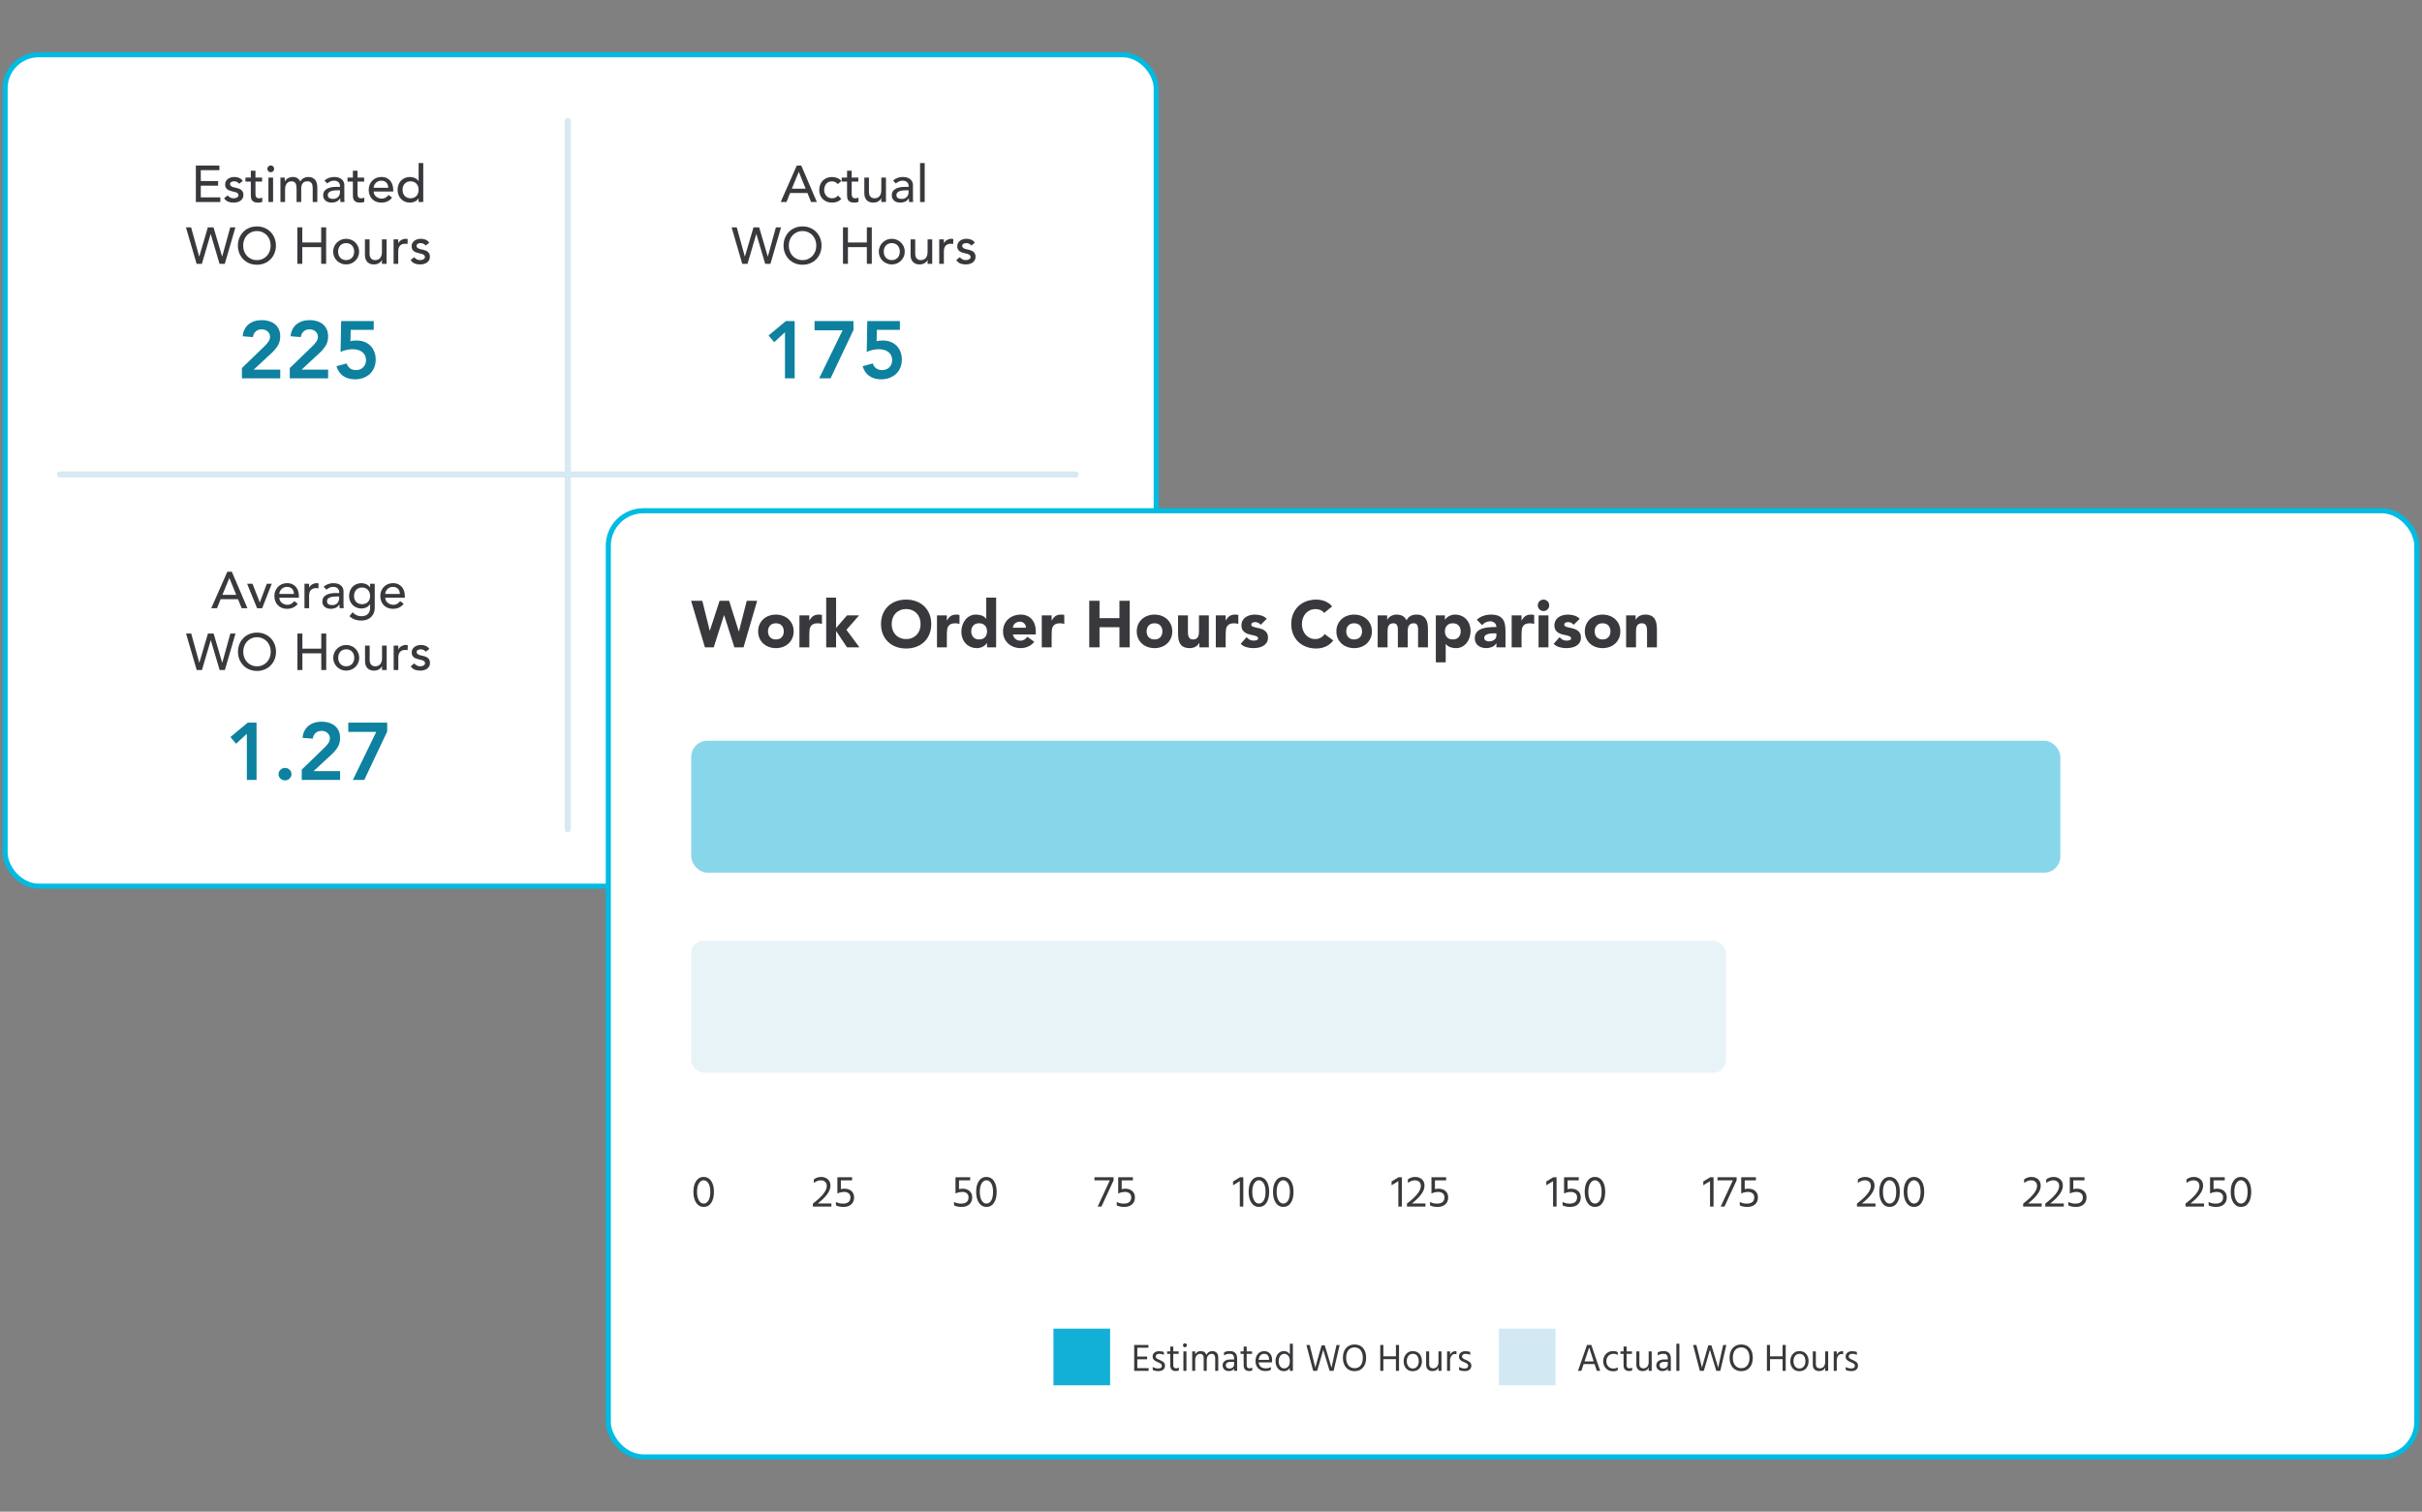 <?xml version="1.0" encoding="UTF-8"?> <svg xmlns="http://www.w3.org/2000/svg" id="a" width="73.642in" height="45.973in" viewBox="0 0 5302.249 3310.035"><rect x="0" y="0" width="5302.249" height="3310.035" fill="#808080" stroke="none"/><defs><style>.o{stroke-width:11.124px;}.o,.p{fill:#fff;stroke:#00bbe2;}.o,.p,.q{stroke-miterlimit:10;}.p{stroke-width:10.914px;}.r,.s{fill:#d2e9f3;}.t,.u{fill:#12afd7;}.v{fill:#0d819f;}.w{fill:#38383d;}.q{fill:none;stroke:#d7e9f2;stroke-linecap:round;stroke-width:13.281px;}.x{isolation:isolate;}.u,.s{opacity:.5;}</style></defs><rect class="p" x="11.302" y="119.943" width="2519.76" height="1820.33" rx="73.252" ry="73.252"></rect><line class="q" x1="2354.888" y1="1038.748" x2="131.267" y2="1038.748"></line><line class="q" x1="1243.077" y1="1816.039" x2="1243.077" y2="265.087"></line><path class="v" d="m529.578,805.924l48.698-47.104c1.417-1.417,2.891-2.922,4.427-4.516,1.533-1.594,2.922-3.276,4.162-5.047,1.239-1.77,2.272-3.63,3.099-5.578.825-1.948,1.24-3.984,1.24-6.109,0-2.596-.503-4.897-1.505-6.906-1.004-2.006-2.333-3.719-3.984-5.136-1.655-1.417-3.572-2.507-5.755-3.276-2.186-.766-4.516-1.151-6.995-1.151-5.312,0-9.682,1.536-13.104,4.604-3.426,3.071-5.49,7.202-6.198,12.396l-22.312-1.771c.47-5.783,1.859-10.891,4.161-15.317,2.302-4.427,5.282-8.116,8.943-11.068,3.658-2.95,7.908-5.193,12.75-6.729,4.839-1.533,10.093-2.302,15.76-2.302s10.949.739,15.849,2.214c4.897,1.477,9.178,3.66,12.838,6.552,3.658,2.894,6.552,6.582,8.677,11.068,2.125,4.488,3.188,9.739,3.188,15.76,0,7.91-1.801,14.728-5.401,20.453-3.602,5.728-8.234,11.187-13.901,16.38l-38.781,35.947h58.083v19.125h-83.937v-22.489Z"></path><path class="v" d="m634.409,805.924l48.698-47.104c1.417-1.417,2.891-2.922,4.427-4.516,1.533-1.594,2.922-3.276,4.162-5.047,1.239-1.77,2.272-3.63,3.099-5.578.825-1.948,1.24-3.984,1.24-6.109,0-2.596-.503-4.897-1.505-6.906-1.004-2.006-2.333-3.719-3.984-5.136-1.655-1.417-3.572-2.507-5.755-3.276-2.186-.766-4.516-1.151-6.995-1.151-5.312,0-9.682,1.536-13.104,4.604-3.426,3.071-5.49,7.202-6.198,12.396l-22.312-1.771c.47-5.783,1.859-10.891,4.161-15.317,2.302-4.427,5.282-8.116,8.943-11.068,3.658-2.95,7.908-5.193,12.75-6.729,4.839-1.533,10.093-2.302,15.76-2.302s10.949.739,15.849,2.214c4.897,1.477,9.178,3.66,12.838,6.552,3.658,2.894,6.552,6.582,8.677,11.068,2.125,4.488,3.188,9.739,3.188,15.76,0,7.91-1.801,14.728-5.401,20.453-3.602,5.728-8.234,11.187-13.901,16.38l-38.781,35.947h58.083v19.125h-83.937v-22.489Z"></path><path class="v" d="m818.22,722.165h-50.468l-.531,24.968c1.652-.589,3.747-1.002,6.287-1.239,2.537-.235,4.928-.354,7.171-.354,6.137,0,11.776.974,16.912,2.922,5.135,1.948,9.532,4.754,13.192,8.412,3.658,3.661,6.521,8.029,8.588,13.104,2.064,5.077,3.099,10.802,3.099,17.177,0,6.729-1.151,12.78-3.453,18.151-2.302,5.373-5.489,9.917-9.562,13.635-4.073,3.719-8.884,6.582-14.432,8.589-5.55,2.006-11.51,3.01-17.885,3.01-10.036,0-18.566-2.36-25.588-7.083-7.025-4.72-12.014-11.922-14.963-21.604l22.312-6.021c1.417,4.488,3.835,8.029,7.26,10.625,3.423,2.598,7.85,3.896,13.281,3.896,3.188,0,6.109-.531,8.766-1.594s4.958-2.567,6.906-4.516,3.453-4.219,4.515-6.817c1.062-2.595,1.594-5.429,1.594-8.5,0-4.366-.797-8.085-2.391-11.156-1.594-3.068-3.749-5.578-6.463-7.526-2.717-1.948-5.844-3.365-9.385-4.25s-7.26-1.328-11.156-1.328c-4.604,0-9.181.531-13.724,1.594-4.546,1.062-8.707,2.54-12.484,4.427l1.24-67.645h71.364v19.125Z"></path><path class="w" d="m428.76,362.453h51.543v10.151h-40.716v23.798h37.896v10.151h-37.896v25.602h42.746v10.151h-53.573v-79.853Z"></path><path class="w" d="m523.499,402.267c-1.204-1.503-2.689-2.763-4.455-3.778-1.768-1.015-3.93-1.522-6.485-1.522-2.407,0-4.494.507-6.26,1.522-1.768,1.015-2.65,2.501-2.65,4.455,0,1.579.507,2.858,1.522,3.835,1.015.978,2.217,1.768,3.609,2.368,1.39.603,2.876,1.054,4.455,1.353,1.579.301,2.932.564,4.06.79,2.18.527,4.229,1.167,6.147,1.917,1.917.752,3.57,1.73,4.962,2.932,1.391,1.204,2.481,2.67,3.271,4.399.79,1.73,1.184,3.834,1.184,6.316,0,3.008-.64,5.583-1.917,7.726-1.279,2.143-2.932,3.891-4.962,5.244s-4.342,2.332-6.936,2.933c-2.594.601-5.207.902-7.838.902-4.438,0-8.329-.677-11.673-2.03-3.347-1.353-6.335-3.834-8.966-7.444l7.669-6.316c1.653,1.655,3.496,3.121,5.526,4.398,2.03,1.28,4.511,1.917,7.444,1.917,1.278,0,2.575-.13,3.891-.395,1.315-.263,2.481-.677,3.496-1.241,1.015-.564,1.842-1.278,2.481-2.143.638-.863.959-1.861.959-2.989,0-1.503-.47-2.744-1.41-3.722-.941-.976-2.069-1.748-3.383-2.312-1.316-.564-2.707-1.015-4.173-1.353s-2.763-.62-3.891-.846c-2.182-.525-4.248-1.128-6.203-1.805-1.956-.677-3.685-1.579-5.188-2.707-1.505-1.128-2.707-2.556-3.609-4.286-.902-1.728-1.353-3.872-1.353-6.429,0-2.781.582-5.206,1.748-7.275,1.165-2.067,2.707-3.778,4.624-5.131,1.917-1.353,4.097-2.369,6.542-3.045,2.442-.677,4.906-1.015,7.388-1.015,3.609,0,7.066.677,10.376,2.03,3.308,1.353,5.939,3.609,7.895,6.767l-7.895,5.978Z"></path><path class="w" d="m573.8,397.643h-14.549v24.249c0,1.505.037,2.989.113,4.455.074,1.466.356,2.782.846,3.947.488,1.167,1.24,2.106,2.255,2.82,1.015.715,2.499,1.071,4.455,1.071,1.202,0,2.442-.113,3.722-.338,1.277-.226,2.442-.638,3.496-1.241v9.248c-1.204.677-2.763,1.145-4.681,1.41-1.917.263-3.403.395-4.455.395-3.91,0-6.936-.546-9.079-1.635-2.143-1.089-3.722-2.499-4.737-4.229-1.015-1.729-1.618-3.666-1.805-5.809-.189-2.143-.282-4.304-.282-6.485v-27.858h-11.729v-8.797h11.729v-15.001h10.151v15.001h14.549v8.797Z"></path><path class="w" d="m585.303,369.671c0-2.03.733-3.778,2.199-5.244s3.215-2.2,5.245-2.2,3.778.733,5.245,2.2c1.466,1.466,2.199,3.214,2.199,5.244s-.733,3.778-2.199,5.245-3.214,2.199-5.245,2.199-3.778-.733-5.245-2.199c-1.466-1.466-2.199-3.214-2.199-5.245Zm2.369,19.174h10.151v53.46h-10.151v-53.46Z"></path><path class="w" d="m613.949,388.845h9.474v8.346h.226c.226-.751.807-1.692,1.748-2.82.94-1.128,2.143-2.199,3.609-3.214,1.466-1.015,3.195-1.878,5.188-2.594,1.991-.714,4.19-1.072,6.598-1.072,3.984,0,7.331.828,10.038,2.481,2.707,1.655,4.924,4.136,6.654,7.444,1.729-3.308,4.173-5.789,7.331-7.444,3.158-1.653,6.353-2.481,9.587-2.481,4.134,0,7.518.677,10.151,2.03,2.631,1.353,4.698,3.14,6.203,5.357,1.503,2.219,2.538,4.737,3.102,7.557.564,2.819.846,5.734.846,8.741v31.129h-10.15v-29.775c0-2.03-.132-3.984-.395-5.865-.264-1.879-.809-3.534-1.635-4.963-.828-1.427-1.993-2.575-3.496-3.44-1.505-.863-3.497-1.297-5.978-1.297-4.888,0-8.385,1.505-10.489,4.511-2.106,3.008-3.158,6.88-3.158,11.617v29.211h-10.151v-27.971c0-2.556-.132-4.887-.395-6.993-.264-2.104-.79-3.928-1.579-5.47-.79-1.54-1.917-2.744-3.383-3.609-1.466-.863-3.44-1.297-5.921-1.297-1.805,0-3.553.358-5.245,1.071-1.692.716-3.177,1.787-4.455,3.214-1.279,1.429-2.294,3.253-3.045,5.47-.753,2.219-1.128,4.832-1.128,7.839v27.745h-10.151v-53.46Z"></path><path class="w" d="m710.267,395.387c2.856-2.631,6.165-4.605,9.925-5.921,3.759-1.315,7.518-1.974,11.278-1.974,3.909,0,7.275.49,10.094,1.466,2.82.978,5.132,2.294,6.936,3.947,1.805,1.655,3.139,3.553,4.004,5.696.863,2.143,1.297,4.381,1.297,6.711v27.294c0,1.88.037,3.609.113,5.189.074,1.579.187,3.084.338,4.511h-9.023c-.226-2.707-.338-5.414-.338-8.121h-.226c-2.255,3.459-4.925,5.904-8.007,7.331-3.084,1.428-6.655,2.143-10.715,2.143-2.481,0-4.85-.338-7.106-1.015s-4.229-1.692-5.921-3.045c-1.692-1.353-3.027-3.026-4.004-5.019-.978-1.992-1.466-4.304-1.466-6.936,0-3.458.77-6.353,2.312-8.685,1.54-2.33,3.646-4.229,6.316-5.696,2.668-1.466,5.789-2.518,9.361-3.158,3.571-.638,7.388-.959,11.448-.959h7.444v-2.255c0-1.353-.265-2.707-.79-4.061-.527-1.353-1.316-2.575-2.369-3.666-1.054-1.089-2.369-1.954-3.948-2.594-1.579-.638-3.459-.959-5.639-.959-1.956,0-3.666.189-5.132.564-1.466.377-2.802.846-4.004,1.41-1.204.564-2.294,1.223-3.271,1.974-.978.752-1.917,1.466-2.82,2.143l-6.09-6.316Zm28.648,21.204c-2.407,0-4.869.132-7.387.395-2.52.264-4.813.772-6.88,1.522-2.069.752-3.761,1.805-5.076,3.158-1.316,1.353-1.974,3.084-1.974,5.188,0,3.084,1.033,5.301,3.102,6.654,2.067,1.353,4.868,2.03,8.403,2.03,2.781,0,5.149-.469,7.106-1.41,1.954-.94,3.533-2.161,4.737-3.666,1.202-1.503,2.067-3.176,2.594-5.019.525-1.842.79-3.666.79-5.47v-3.384h-5.414Z"></path><path class="w" d="m797.225,397.643h-14.549v24.249c0,1.505.037,2.989.113,4.455.074,1.466.356,2.782.846,3.947.488,1.167,1.24,2.106,2.255,2.82,1.015.715,2.499,1.071,4.455,1.071,1.202,0,2.442-.113,3.722-.338,1.277-.226,2.442-.638,3.496-1.241v9.248c-1.204.677-2.763,1.145-4.681,1.41-1.917.263-3.403.395-4.455.395-3.91,0-6.936-.546-9.079-1.635-2.143-1.089-3.722-2.499-4.737-4.229-1.015-1.729-1.618-3.666-1.805-5.809-.189-2.143-.282-4.304-.282-6.485v-27.858h-11.729v-8.797h11.729v-15.001h10.151v15.001h14.549v8.797Z"></path><path class="w" d="m817.977,419.297c0,2.332.507,4.455,1.522,6.373,1.015,1.917,2.349,3.553,4.004,4.906,1.653,1.353,3.57,2.407,5.752,3.158,2.18.752,4.436,1.128,6.767,1.128,3.158,0,5.902-.733,8.233-2.199,2.33-1.466,4.473-3.401,6.429-5.809l7.669,5.865c-5.64,7.294-13.534,10.94-23.685,10.94-4.212,0-8.027-.715-11.448-2.143-3.422-1.427-6.316-3.401-8.685-5.921-2.369-2.518-4.192-5.488-5.47-8.91-1.279-3.421-1.917-7.123-1.917-11.11s.694-7.687,2.087-11.109c1.39-3.42,3.308-6.39,5.752-8.91,2.442-2.519,5.357-4.492,8.741-5.921,3.384-1.428,7.067-2.143,11.053-2.143,4.737,0,8.741.828,12.012,2.481,3.271,1.655,5.958,3.817,8.064,6.485,2.104,2.67,3.627,5.678,4.568,9.023.94,3.347,1.41,6.75,1.41,10.207v3.609h-42.858Zm32.031-8.121c-.076-2.256-.434-4.323-1.072-6.203-.64-1.878-1.598-3.514-2.876-4.906-1.279-1.391-2.876-2.481-4.793-3.271-1.917-.789-4.155-1.184-6.71-1.184-2.481,0-4.756.471-6.824,1.41-2.069.941-3.817,2.163-5.245,3.666-1.429,1.505-2.538,3.178-3.327,5.019-.79,1.843-1.184,3.666-1.184,5.47h32.031Z"></path><path class="w" d="m926.59,442.306h-10.151v-7.669h-.226c-1.956,2.858-4.644,5.075-8.064,6.654-3.422,1.579-6.936,2.369-10.545,2.369-4.136,0-7.877-.715-11.222-2.143-3.347-1.427-6.203-3.42-8.572-5.978-2.369-2.555-4.192-5.526-5.47-8.91-1.279-3.384-1.917-7.067-1.917-11.053s.638-7.687,1.917-11.109c1.278-3.42,3.102-6.39,5.47-8.91,2.369-2.519,5.225-4.492,8.572-5.921,3.345-1.428,7.086-2.143,11.222-2.143,3.834,0,7.444.809,10.827,2.425,3.384,1.618,5.978,3.817,7.782,6.598h.226v-39.475h10.151v85.266Zm-27.745-8.121c2.707,0,5.149-.469,7.331-1.41,2.18-.94,4.021-2.217,5.526-3.835,1.503-1.616,2.668-3.57,3.497-5.865.826-2.292,1.24-4.793,1.24-7.5s-.414-5.206-1.24-7.5c-.829-2.293-1.993-4.247-3.497-5.865-1.505-1.616-3.347-2.894-5.526-3.835-2.182-.939-4.625-1.41-7.331-1.41s-5.151.471-7.331,1.41c-2.182.941-4.023,2.219-5.527,3.835-1.505,1.618-2.67,3.572-3.496,5.865-.829,2.294-1.241,4.793-1.241,7.5s.412,5.208,1.241,7.5c.826,2.294,1.991,4.249,3.496,5.865,1.503,1.618,3.345,2.896,5.527,3.835,2.18.941,4.624,1.41,7.331,1.41Z"></path><path class="w" d="m407.105,497.796h11.279l17.649,63.837h.226l18.781-63.837h12.406l18.777,63.837h.226l17.652-63.837h11.279l-23.234,79.853h-11.504l-19.286-65.19h-.224l-19.176,65.19h-11.504l-23.347-79.853Z"></path><path class="w" d="m562.41,579.679c-6.09,0-11.693-1.072-16.805-3.214-5.114-2.143-9.493-5.093-13.14-8.854-3.648-3.759-6.504-8.194-8.572-13.309-2.069-5.112-3.102-10.639-3.102-16.58s1.033-11.465,3.102-16.58c2.067-5.112,4.924-9.548,8.572-13.309,3.647-3.759,8.025-6.711,13.14-8.854,5.112-2.143,10.715-3.214,16.805-3.214s11.691,1.071,16.805,3.214c5.112,2.143,9.492,5.095,13.139,8.854,3.647,3.761,6.503,8.196,8.572,13.309,2.067,5.114,3.102,10.641,3.102,16.58s-1.034,11.467-3.102,16.58c-2.069,5.114-4.925,9.55-8.572,13.309-3.647,3.761-8.027,6.711-13.139,8.854-5.114,2.143-10.715,3.214-16.805,3.214Zm0-10.151c4.585,0,8.722-.846,12.406-2.538,3.683-1.692,6.841-3.965,9.474-6.824,2.631-2.856,4.661-6.221,6.09-10.094,1.428-3.872,2.143-7.988,2.143-12.35s-.715-8.477-2.143-12.35c-1.429-3.872-3.459-7.236-6.09-10.094-2.633-2.856-5.791-5.132-9.474-6.823-3.685-1.692-7.821-2.538-12.406-2.538s-8.723.846-12.406,2.538c-3.685,1.691-6.843,3.967-9.474,6.823-2.633,2.858-4.663,6.223-6.09,10.094-1.429,3.873-2.143,7.99-2.143,12.35s.714,8.479,2.143,12.35c1.427,3.873,3.458,7.238,6.09,10.094,2.631,2.858,5.789,5.132,9.474,6.824,3.683,1.692,7.819,2.538,12.406,2.538Z"></path><path class="w" d="m650.945,497.796h10.827v33.159h41.393v-33.159h10.827v79.853h-10.827v-36.542h-41.393v36.542h-10.827v-79.853Z"></path><path class="w" d="m729.33,550.918c0-3.909.733-7.557,2.2-10.94,1.466-3.384,3.477-6.353,6.034-8.91,2.556-2.555,5.564-4.568,9.023-6.034,3.458-1.466,7.18-2.199,11.166-2.199s7.706.733,11.165,2.199c3.458,1.466,6.466,3.479,9.023,6.034,2.555,2.557,4.568,5.526,6.034,8.91,1.466,3.383,2.199,7.031,2.199,10.94s-.733,7.576-2.199,10.997c-1.466,3.422-3.479,6.392-6.034,8.91-2.557,2.52-5.565,4.512-9.023,5.978-3.459,1.466-7.181,2.199-11.165,2.199s-7.708-.733-11.166-2.199c-3.459-1.466-6.467-3.458-9.023-5.978-2.557-2.518-4.568-5.487-6.034-8.91-1.466-3.421-2.2-7.086-2.2-10.997Zm10.828,0c0,2.707.412,5.208,1.241,7.5.826,2.294,1.991,4.249,3.496,5.865,1.503,1.618,3.345,2.896,5.527,3.835,2.18.941,4.624,1.41,7.331,1.41s5.149-.469,7.331-1.41c2.18-.94,4.021-2.217,5.526-3.835,1.503-1.616,2.668-3.57,3.497-5.865.826-2.292,1.24-4.793,1.24-7.5s-.414-5.206-1.24-7.5c-.829-2.293-1.993-4.247-3.497-5.865-1.505-1.616-3.347-2.894-5.526-3.835-2.182-.939-4.625-1.41-7.331-1.41s-5.151.471-7.331,1.41c-2.182.941-4.023,2.219-5.527,3.835-1.505,1.618-2.67,3.572-3.496,5.865-.829,2.294-1.241,4.793-1.241,7.5Z"></path><path class="w" d="m846.289,577.649h-10.151v-8.233h-.226c-1.279,2.858-3.496,5.17-6.654,6.936-3.158,1.766-6.806,2.65-10.94,2.65-2.633,0-5.114-.395-7.444-1.185-2.331-.789-4.381-2.011-6.146-3.666-1.768-1.653-3.178-3.778-4.229-6.372-1.054-2.594-1.579-5.657-1.579-9.192v-34.399h10.151v31.58c0,2.481.338,4.606,1.015,6.373.676,1.767,1.579,3.197,2.707,4.286,1.128,1.091,2.425,1.88,3.891,2.369,1.466.49,2.989.733,4.568.733,2.104,0,4.061-.338,5.865-1.015,1.805-.677,3.384-1.748,4.737-3.214s2.405-3.327,3.158-5.583c.751-2.255,1.128-4.924,1.128-8.008v-27.52h10.151v53.46Z"></path><path class="w" d="m861.628,524.189h10.151v8.233h.226c.677-1.428,1.579-2.725,2.707-3.891,1.128-1.165,2.386-2.161,3.778-2.989,1.391-.827,2.913-1.484,4.568-1.974,1.653-.488,3.308-.733,4.963-.733,1.653,0,3.158.226,4.511.677l-.451,10.94c-.828-.226-1.655-.413-2.481-.564-.828-.15-1.655-.226-2.481-.226-4.963,0-8.76,1.392-11.392,4.173-2.633,2.783-3.947,7.106-3.947,12.97v26.843h-10.151v-53.46Z"></path><path class="w" d="m931.779,537.61c-1.204-1.503-2.689-2.763-4.455-3.778-1.768-1.015-3.93-1.522-6.485-1.522-2.407,0-4.494.507-6.26,1.522-1.768,1.015-2.65,2.501-2.65,4.455,0,1.579.507,2.858,1.522,3.835,1.015.978,2.217,1.768,3.609,2.368,1.39.603,2.876,1.054,4.455,1.353,1.579.301,2.932.564,4.06.79,2.18.527,4.229,1.167,6.147,1.917,1.917.752,3.57,1.73,4.962,2.932,1.391,1.204,2.481,2.67,3.271,4.399.79,1.73,1.184,3.834,1.184,6.316,0,3.008-.64,5.583-1.917,7.726-1.279,2.143-2.932,3.891-4.962,5.244s-4.342,2.332-6.936,2.933c-2.594.601-5.207.902-7.838.902-4.438,0-8.329-.677-11.673-2.03-3.347-1.353-6.335-3.834-8.966-7.444l7.669-6.316c1.653,1.655,3.496,3.121,5.526,4.398,2.03,1.28,4.511,1.917,7.444,1.917,1.278,0,2.575-.13,3.891-.395,1.315-.263,2.481-.677,3.496-1.241,1.015-.564,1.842-1.278,2.481-2.143.638-.863.959-1.861.959-2.989,0-1.503-.47-2.744-1.41-3.722-.941-.976-2.069-1.748-3.383-2.312-1.316-.564-2.707-1.015-4.173-1.353s-2.763-.62-3.891-.846c-2.182-.525-4.248-1.128-6.203-1.805-1.956-.677-3.685-1.579-5.188-2.707-1.505-1.128-2.707-2.556-3.609-4.286-.902-1.728-1.353-3.872-1.353-6.429,0-2.781.582-5.206,1.748-7.275,1.165-2.067,2.707-3.778,4.624-5.131,1.917-1.353,4.097-2.369,6.542-3.045,2.442-.677,4.906-1.015,7.388-1.015,3.609,0,7.066.677,10.376,2.03,3.308,1.353,5.939,3.609,7.895,6.767l-7.895,5.978Z"></path><path class="w" d="m1744.308,362.453h9.812l34.174,79.853h-12.632l-8.008-19.737h-38.009l-7.895,19.737h-12.632l35.189-79.853Zm19.399,50.641l-14.888-36.655h-.226l-15.113,36.655h30.227Z"></path><path class="w" d="m1834.311,403.056c-1.88-1.954-3.854-3.44-5.921-4.455-2.069-1.015-4.531-1.522-7.387-1.522-2.783,0-5.207.507-7.275,1.522-2.069,1.015-3.798,2.407-5.188,4.173-1.392,1.768-2.444,3.797-3.158,6.09-.715,2.294-1.071,4.681-1.071,7.162s.412,4.832,1.241,7.049c.826,2.219,1.991,4.155,3.496,5.809,1.503,1.655,3.308,2.952,5.414,3.891,2.104.941,4.473,1.41,7.106,1.41,2.856,0,5.301-.507,7.331-1.522,2.03-1.015,3.909-2.499,5.639-4.455l7.218,7.218c-2.633,2.933-5.696,5.038-9.192,6.316-3.497,1.278-7.201,1.917-11.109,1.917-4.136,0-7.915-.677-11.335-2.03-3.422-1.353-6.373-3.252-8.854-5.696-2.481-2.442-4.398-5.375-5.752-8.797-1.353-3.42-2.03-7.199-2.03-11.335s.677-7.932,2.03-11.391c1.353-3.458,3.252-6.429,5.696-8.91,2.442-2.481,5.375-4.416,8.797-5.809,3.42-1.39,7.236-2.086,11.448-2.086,3.909,0,7.65.696,11.222,2.086,3.57,1.393,6.672,3.516,9.305,6.373l-7.669,6.993Z"></path><path class="w" d="m1879.086,397.643h-14.549v24.249c0,1.505.037,2.989.113,4.455.074,1.466.356,2.782.846,3.947.488,1.167,1.24,2.106,2.255,2.82,1.015.715,2.499,1.071,4.455,1.071,1.202,0,2.442-.113,3.722-.338,1.277-.226,2.442-.638,3.496-1.241v9.248c-1.204.677-2.763,1.145-4.681,1.41-1.917.263-3.403.395-4.455.395-3.91,0-6.936-.546-9.079-1.635-2.143-1.089-3.722-2.499-4.737-4.229-1.015-1.729-1.618-3.666-1.805-5.809-.189-2.143-.282-4.304-.282-6.485v-27.858h-11.729v-8.797h11.729v-15.001h10.151v15.001h14.549v8.797Z"></path><path class="w" d="m1939.539,442.306h-10.151v-8.233h-.226c-1.279,2.858-3.496,5.17-6.654,6.936-3.158,1.766-6.806,2.65-10.94,2.65-2.633,0-5.114-.395-7.444-1.185-2.331-.789-4.381-2.011-6.146-3.666-1.768-1.653-3.178-3.778-4.229-6.372-1.054-2.594-1.579-5.657-1.579-9.192v-34.399h10.151v31.58c0,2.481.338,4.606,1.015,6.373.676,1.767,1.579,3.197,2.707,4.286,1.128,1.091,2.425,1.88,3.891,2.369,1.466.49,2.989.733,4.568.733,2.104,0,4.061-.338,5.865-1.015,1.805-.677,3.384-1.748,4.737-3.214s2.405-3.327,3.158-5.583c.751-2.255,1.128-4.924,1.128-8.008v-27.52h10.151v53.46Z"></path><path class="w" d="m1955.103,395.387c2.856-2.631,6.165-4.605,9.925-5.921,3.759-1.315,7.518-1.974,11.278-1.974,3.909,0,7.275.49,10.094,1.466,2.82.978,5.132,2.294,6.936,3.947,1.805,1.655,3.139,3.553,4.004,5.696.863,2.143,1.297,4.381,1.297,6.711v27.294c0,1.88.037,3.609.113,5.189.074,1.579.187,3.084.338,4.511h-9.023c-.226-2.707-.338-5.414-.338-8.121h-.226c-2.255,3.459-4.925,5.904-8.007,7.331-3.084,1.428-6.655,2.143-10.715,2.143-2.481,0-4.85-.338-7.106-1.015s-4.229-1.692-5.921-3.045c-1.692-1.353-3.027-3.026-4.004-5.019-.978-1.992-1.466-4.304-1.466-6.936,0-3.458.77-6.353,2.312-8.685,1.54-2.33,3.646-4.229,6.316-5.696,2.668-1.466,5.789-2.518,9.361-3.158,3.571-.638,7.388-.959,11.448-.959h7.444v-2.255c0-1.353-.265-2.707-.79-4.061-.527-1.353-1.316-2.575-2.369-3.666-1.054-1.089-2.369-1.954-3.948-2.594-1.579-.638-3.459-.959-5.639-.959-1.956,0-3.666.189-5.132.564-1.466.377-2.802.846-4.004,1.41-1.204.564-2.294,1.223-3.271,1.974-.978.752-1.917,1.466-2.82,2.143l-6.09-6.316Zm28.648,21.204c-2.407,0-4.869.132-7.387.395-2.52.264-4.813.772-6.88,1.522-2.069.752-3.761,1.805-5.076,3.158-1.316,1.353-1.974,3.084-1.974,5.188,0,3.084,1.033,5.301,3.102,6.654,2.067,1.353,4.868,2.03,8.403,2.03,2.781,0,5.149-.469,7.106-1.41,1.954-.94,3.533-2.161,4.737-3.666,1.202-1.503,2.067-3.176,2.594-5.019.525-1.842.79-3.666.79-5.47v-3.384h-5.414Z"></path><path class="w" d="m2014.203,357.04h10.151v85.266h-10.151v-85.266Z"></path><path class="w" d="m1601.636,497.796h11.279l17.649,63.837h.226l18.781-63.837h12.406l18.777,63.837h.226l17.652-63.837h11.279l-23.234,79.853h-11.504l-19.286-65.19h-.224l-19.176,65.19h-11.504l-23.347-79.853Z"></path><path class="w" d="m1756.941,579.679c-6.09,0-11.693-1.072-16.805-3.214-5.114-2.143-9.493-5.093-13.14-8.854-3.648-3.759-6.504-8.194-8.572-13.309-2.069-5.112-3.102-10.639-3.102-16.58s1.033-11.465,3.102-16.58c2.067-5.112,4.924-9.548,8.572-13.309,3.647-3.759,8.025-6.711,13.14-8.854,5.112-2.143,10.715-3.214,16.805-3.214s11.691,1.071,16.805,3.214c5.112,2.143,9.492,5.095,13.139,8.854,3.647,3.761,6.503,8.196,8.572,13.309,2.067,5.114,3.102,10.641,3.102,16.58s-1.034,11.467-3.102,16.58c-2.069,5.114-4.925,9.55-8.572,13.309-3.647,3.761-8.027,6.711-13.139,8.854-5.114,2.143-10.715,3.214-16.805,3.214Zm0-10.151c4.585,0,8.722-.846,12.406-2.538,3.683-1.692,6.841-3.965,9.474-6.824,2.631-2.856,4.661-6.221,6.09-10.094,1.428-3.872,2.143-7.988,2.143-12.35s-.715-8.477-2.143-12.35c-1.429-3.872-3.459-7.236-6.09-10.094-2.633-2.856-5.791-5.132-9.474-6.823-3.685-1.692-7.821-2.538-12.406-2.538s-8.723.846-12.406,2.538c-3.685,1.691-6.843,3.967-9.474,6.823-2.633,2.858-4.663,6.223-6.09,10.094-1.429,3.873-2.143,7.99-2.143,12.35s.714,8.479,2.143,12.35c1.427,3.873,3.458,7.238,6.09,10.094,2.631,2.858,5.789,5.132,9.474,6.824,3.683,1.692,7.819,2.538,12.406,2.538Z"></path><path class="w" d="m1845.476,497.796h10.827v33.159h41.393v-33.159h10.827v79.853h-10.827v-36.542h-41.393v36.542h-10.827v-79.853Z"></path><path class="w" d="m1923.862,550.918c0-3.909.733-7.557,2.2-10.94,1.466-3.384,3.477-6.353,6.034-8.91,2.556-2.555,5.564-4.568,9.023-6.034,3.458-1.466,7.18-2.199,11.166-2.199s7.706.733,11.165,2.199c3.458,1.466,6.466,3.479,9.023,6.034,2.555,2.557,4.568,5.526,6.034,8.91,1.466,3.383,2.199,7.031,2.199,10.94s-.733,7.576-2.199,10.997c-1.466,3.422-3.479,6.392-6.034,8.91-2.557,2.52-5.565,4.512-9.023,5.978-3.459,1.466-7.181,2.199-11.165,2.199s-7.708-.733-11.166-2.199c-3.459-1.466-6.467-3.458-9.023-5.978-2.557-2.518-4.568-5.487-6.034-8.91-1.466-3.421-2.2-7.086-2.2-10.997Zm10.828,0c0,2.707.412,5.208,1.241,7.5.826,2.294,1.991,4.249,3.496,5.865,1.503,1.618,3.345,2.896,5.527,3.835,2.18.941,4.624,1.41,7.331,1.41s5.149-.469,7.331-1.41c2.18-.94,4.021-2.217,5.526-3.835,1.503-1.616,2.668-3.57,3.497-5.865.826-2.292,1.24-4.793,1.24-7.5s-.414-5.206-1.24-7.5c-.829-2.293-1.993-4.247-3.497-5.865-1.505-1.616-3.347-2.894-5.526-3.835-2.182-.939-4.625-1.41-7.331-1.41s-5.151.471-7.331,1.41c-2.182.941-4.023,2.219-5.527,3.835-1.505,1.618-2.67,3.572-3.496,5.865-.829,2.294-1.241,4.793-1.241,7.5Z"></path><path class="w" d="m2040.82,577.649h-10.151v-8.233h-.226c-1.279,2.858-3.496,5.17-6.654,6.936-3.158,1.766-6.806,2.65-10.94,2.65-2.633,0-5.114-.395-7.444-1.185-2.331-.789-4.381-2.011-6.146-3.666-1.768-1.653-3.178-3.778-4.229-6.372-1.054-2.594-1.579-5.657-1.579-9.192v-34.399h10.151v31.58c0,2.481.338,4.606,1.015,6.373.676,1.767,1.579,3.197,2.707,4.286,1.128,1.091,2.425,1.88,3.891,2.369,1.466.49,2.989.733,4.568.733,2.104,0,4.061-.338,5.865-1.015,1.805-.677,3.384-1.748,4.737-3.214s2.405-3.327,3.158-5.583c.751-2.255,1.128-4.924,1.128-8.008v-27.52h10.151v53.46Z"></path><path class="w" d="m2056.159,524.189h10.151v8.233h.226c.677-1.428,1.579-2.725,2.707-3.891,1.128-1.165,2.386-2.161,3.778-2.989,1.391-.827,2.913-1.484,4.568-1.974,1.653-.488,3.308-.733,4.963-.733,1.653,0,3.158.226,4.511.677l-.451,10.94c-.828-.226-1.655-.413-2.481-.564-.828-.15-1.655-.226-2.481-.226-4.963,0-8.76,1.392-11.392,4.173-2.633,2.783-3.947,7.106-3.947,12.97v26.843h-10.151v-53.46Z"></path><path class="w" d="m2126.311,537.61c-1.204-1.503-2.689-2.763-4.455-3.778-1.768-1.015-3.93-1.522-6.485-1.522-2.407,0-4.494.507-6.26,1.522-1.768,1.015-2.65,2.501-2.65,4.455,0,1.579.507,2.858,1.522,3.835,1.015.978,2.217,1.768,3.609,2.368,1.39.603,2.876,1.054,4.455,1.353,1.579.301,2.932.564,4.06.79,2.18.527,4.229,1.167,6.147,1.917,1.917.752,3.57,1.73,4.962,2.932,1.391,1.204,2.481,2.67,3.271,4.399.79,1.73,1.184,3.834,1.184,6.316,0,3.008-.64,5.583-1.917,7.726-1.279,2.143-2.932,3.891-4.962,5.244s-4.342,2.332-6.936,2.933c-2.594.601-5.207.902-7.838.902-4.438,0-8.329-.677-11.673-2.03-3.347-1.353-6.335-3.834-8.966-7.444l7.669-6.316c1.653,1.655,3.496,3.121,5.526,4.398,2.03,1.28,4.511,1.917,7.444,1.917,1.278,0,2.575-.13,3.891-.395,1.315-.263,2.481-.677,3.496-1.241,1.015-.564,1.842-1.278,2.481-2.143.638-.863.959-1.861.959-2.989,0-1.503-.47-2.744-1.41-3.722-.941-.976-2.069-1.748-3.383-2.312-1.316-.564-2.707-1.015-4.173-1.353s-2.763-.62-3.891-.846c-2.182-.525-4.248-1.128-6.203-1.805-1.956-.677-3.685-1.579-5.188-2.707-1.505-1.128-2.707-2.556-3.609-4.286-.902-1.728-1.353-3.872-1.353-6.429,0-2.781.582-5.206,1.748-7.275,1.165-2.067,2.707-3.778,4.624-5.131,1.917-1.353,4.097-2.369,6.542-3.045,2.442-.677,4.906-1.015,7.388-1.015,3.609,0,7.066.677,10.376,2.03,3.308,1.353,5.939,3.609,7.895,6.767l-7.895,5.978Z"></path><path class="v" d="m540.381,1606.734l-23.552,21.781-12.396-14.698,37.895-31.52h19.302v125.374h-21.25v-100.936Z"></path><path class="v" d="m609.796,1695.275c0-3.777,1.386-7.022,4.162-9.739,2.772-2.715,6.109-4.073,10.005-4.073,3.777,0,7.083,1.301,9.916,3.896,2.833,2.599,4.25,5.786,4.25,9.562,0,3.779-1.389,7.025-4.161,9.739-2.775,2.718-6.109,4.073-10.005,4.073-1.89,0-3.691-.354-5.401-1.062-1.713-.708-3.218-1.651-4.516-2.833-1.3-1.179-2.333-2.596-3.099-4.25-.769-1.652-1.151-3.423-1.151-5.312Z"></path><path class="v" d="m660.617,1685.181l48.698-47.104c1.417-1.417,2.891-2.922,4.427-4.516,1.533-1.594,2.922-3.276,4.162-5.047,1.239-1.77,2.272-3.63,3.099-5.578.825-1.948,1.24-3.984,1.24-6.109,0-2.596-.503-4.897-1.505-6.906-1.004-2.006-2.333-3.719-3.984-5.136-1.655-1.417-3.572-2.507-5.755-3.276-2.186-.766-4.516-1.151-6.995-1.151-5.312,0-9.682,1.536-13.104,4.604-3.426,3.071-5.49,7.202-6.198,12.396l-22.312-1.771c.47-5.783,1.859-10.891,4.161-15.317,2.302-4.427,5.282-8.116,8.943-11.068,3.658-2.95,7.908-5.193,12.75-6.729,4.839-1.533,10.093-2.302,15.76-2.302s10.949.739,15.849,2.214c4.897,1.477,9.178,3.66,12.838,6.552,3.658,2.894,6.552,6.582,8.677,11.068,2.125,4.488,3.188,9.739,3.188,15.76,0,7.91-1.801,14.728-5.401,20.453-3.602,5.728-8.234,11.187-13.901,16.38l-38.781,35.947h58.083v19.125h-83.937v-22.489Z"></path><path class="v" d="m762.438,1582.296h85.176v19.479l-50.114,105.895h-24.968l51.176-105.186h-61.27v-20.188Z"></path><path class="w" d="m497.706,1251.85h9.812l34.174,79.853h-12.632l-8.008-19.737h-38.009l-7.895,19.737h-12.632l35.189-79.853Zm19.399,50.641l-14.888-36.655h-.226l-15.113,36.655h30.227Z"></path><path class="w" d="m541.016,1278.242h11.729l16.016,40.941,15.339-40.941h10.828l-20.978,53.46h-11.166l-21.768-53.46Z"></path><path class="w" d="m611.508,1308.694c0,2.332.507,4.455,1.522,6.373,1.015,1.917,2.349,3.553,4.004,4.906,1.653,1.353,3.57,2.407,5.752,3.158,2.18.752,4.436,1.128,6.767,1.128,3.158,0,5.902-.733,8.233-2.199,2.33-1.466,4.473-3.401,6.429-5.809l7.669,5.865c-5.64,7.294-13.534,10.94-23.685,10.94-4.212,0-8.027-.715-11.448-2.143-3.422-1.427-6.316-3.401-8.685-5.921-2.369-2.518-4.192-5.488-5.47-8.91-1.279-3.421-1.917-7.123-1.917-11.11s.694-7.687,2.087-11.109c1.39-3.42,3.308-6.39,5.752-8.91,2.442-2.519,5.357-4.492,8.741-5.921,3.384-1.428,7.067-2.143,11.053-2.143,4.737,0,8.741.828,12.012,2.481,3.271,1.655,5.958,3.817,8.064,6.485,2.104,2.67,3.627,5.678,4.568,9.023.94,3.347,1.41,6.75,1.41,10.207v3.609h-42.858Zm32.031-8.121c-.076-2.256-.434-4.323-1.072-6.203-.64-1.878-1.598-3.514-2.876-4.906-1.279-1.391-2.876-2.481-4.793-3.271-1.917-.789-4.155-1.184-6.71-1.184-2.481,0-4.756.471-6.824,1.41-2.069.941-3.817,2.163-5.245,3.666-1.429,1.505-2.538,3.178-3.327,5.019-.79,1.843-1.184,3.666-1.184,5.47h32.031Z"></path><path class="w" d="m666.547,1278.242h10.151v8.233h.226c.677-1.428,1.579-2.725,2.707-3.891,1.128-1.165,2.386-2.161,3.778-2.989,1.391-.827,2.913-1.484,4.568-1.974,1.653-.488,3.308-.733,4.963-.733,1.653,0,3.158.226,4.511.677l-.451,10.94c-.828-.226-1.655-.413-2.481-.564-.828-.15-1.655-.226-2.481-.226-4.963,0-8.76,1.392-11.392,4.173-2.633,2.783-3.947,7.106-3.947,12.97v26.843h-10.151v-53.46Z"></path><path class="w" d="m708.503,1284.784c2.856-2.631,6.165-4.605,9.925-5.921,3.759-1.315,7.518-1.974,11.278-1.974,3.909,0,7.275.49,10.094,1.466,2.82.978,5.132,2.294,6.936,3.947,1.805,1.655,3.139,3.553,4.004,5.696.863,2.143,1.297,4.381,1.297,6.711v27.294c0,1.88.037,3.609.113,5.189.074,1.579.187,3.084.338,4.511h-9.023c-.226-2.707-.338-5.414-.338-8.121h-.226c-2.255,3.459-4.925,5.904-8.007,7.331-3.084,1.428-6.655,2.143-10.715,2.143-2.481,0-4.85-.338-7.106-1.015s-4.229-1.692-5.921-3.045c-1.692-1.353-3.027-3.026-4.004-5.019-.978-1.992-1.466-4.304-1.466-6.936,0-3.458.77-6.353,2.312-8.685,1.54-2.33,3.646-4.229,6.316-5.696,2.668-1.466,5.789-2.518,9.361-3.158,3.571-.638,7.388-.959,11.448-.959h7.444v-2.255c0-1.353-.265-2.707-.79-4.061-.527-1.353-1.316-2.575-2.369-3.666-1.054-1.089-2.369-1.954-3.948-2.594-1.579-.638-3.459-.959-5.639-.959-1.956,0-3.666.189-5.132.564-1.466.377-2.802.846-4.004,1.41-1.204.564-2.294,1.223-3.271,1.974-.978.752-1.917,1.466-2.82,2.143l-6.09-6.316Zm28.648,21.204c-2.407,0-4.869.132-7.387.395-2.52.264-4.813.772-6.88,1.522-2.069.752-3.761,1.805-5.076,3.158-1.316,1.353-1.974,3.084-1.974,5.188,0,3.084,1.033,5.301,3.102,6.654,2.067,1.353,4.868,2.03,8.403,2.03,2.781,0,5.149-.469,7.106-1.41,1.954-.94,3.533-2.161,4.737-3.666,1.202-1.503,2.067-3.176,2.594-5.019.525-1.842.79-3.666.79-5.47v-3.384h-5.414Z"></path><path class="w" d="m820.386,1331.252c0,4.061-.696,7.763-2.086,11.109-1.392,3.345-3.366,6.24-5.921,8.685-2.557,2.442-5.639,4.342-9.248,5.696-3.609,1.353-7.595,2.03-11.955,2.03-5.114,0-9.795-.715-14.042-2.143-4.248-1.429-8.29-3.911-12.124-7.444l6.88-8.572c2.631,2.856,5.488,5.019,8.572,6.485,3.083,1.466,6.579,2.2,10.489,2.2,3.759,0,6.88-.546,9.361-1.636,2.481-1.091,4.455-2.501,5.921-4.229,1.466-1.73,2.499-3.704,3.102-5.921.601-2.219.902-4.455.902-6.711v-7.895h-.338c-1.956,3.234-4.606,5.622-7.951,7.162-3.347,1.542-6.862,2.312-10.545,2.312-3.911,0-7.539-.694-10.884-2.086-3.347-1.391-6.223-3.308-8.628-5.752-2.407-2.442-4.286-5.338-5.639-8.684-1.353-3.345-2.03-6.974-2.03-10.884s.638-7.574,1.917-10.997c1.278-3.42,3.102-6.409,5.47-8.966,2.369-2.555,5.225-4.548,8.572-5.978,3.345-1.428,7.086-2.143,11.222-2.143,3.609,0,7.123.79,10.545,2.369,3.42,1.579,6.108,3.798,8.064,6.654h.226v-7.669h10.151v53.009Zm-27.745-44.889c-2.707,0-5.151.471-7.331,1.41-2.182.941-4.023,2.219-5.527,3.835-1.505,1.618-2.67,3.572-3.496,5.865-.829,2.294-1.241,4.793-1.241,7.5,0,5.414,1.579,9.756,4.737,13.027,3.158,3.271,7.444,4.906,12.858,4.906s9.699-1.635,12.857-4.906c3.158-3.271,4.737-7.613,4.737-13.027,0-2.707-.414-5.206-1.24-7.5-.829-2.293-1.993-4.247-3.497-5.865-1.505-1.616-3.347-2.894-5.526-3.835-2.182-.939-4.625-1.41-7.331-1.41Z"></path><path class="w" d="m843.393,1308.694c0,2.332.507,4.455,1.522,6.373,1.015,1.917,2.349,3.553,4.004,4.906,1.653,1.353,3.57,2.407,5.752,3.158,2.18.752,4.436,1.128,6.767,1.128,3.158,0,5.902-.733,8.233-2.199,2.33-1.466,4.473-3.401,6.429-5.809l7.669,5.865c-5.64,7.294-13.534,10.94-23.685,10.94-4.212,0-8.027-.715-11.448-2.143-3.422-1.427-6.316-3.401-8.685-5.921-2.369-2.518-4.192-5.488-5.47-8.91-1.279-3.421-1.917-7.123-1.917-11.11s.694-7.687,2.087-11.109c1.39-3.42,3.308-6.39,5.752-8.91,2.442-2.519,5.357-4.492,8.741-5.921,3.384-1.428,7.067-2.143,11.053-2.143,4.737,0,8.741.828,12.012,2.481,3.271,1.655,5.958,3.817,8.064,6.485,2.104,2.67,3.627,5.678,4.568,9.023.94,3.347,1.41,6.75,1.41,10.207v3.609h-42.858Zm32.031-8.121c-.076-2.256-.434-4.323-1.072-6.203-.64-1.878-1.598-3.514-2.876-4.906-1.279-1.391-2.876-2.481-4.793-3.271-1.917-.789-4.155-1.184-6.71-1.184-2.481,0-4.756.471-6.824,1.41-2.069.941-3.817,2.163-5.245,3.666-1.429,1.505-2.538,3.178-3.327,5.019-.79,1.843-1.184,3.666-1.184,5.47h32.031Z"></path><path class="w" d="m407.31,1387.193h11.279l17.649,63.837h.226l18.781-63.837h12.406l18.777,63.837h.226l17.652-63.837h11.279l-23.234,79.853h-11.504l-19.286-65.19h-.224l-19.176,65.19h-11.504l-23.347-79.853Z"></path><path class="w" d="m562.615,1469.076c-6.09,0-11.693-1.072-16.805-3.214-5.114-2.143-9.493-5.093-13.14-8.854-3.648-3.759-6.504-8.194-8.572-13.309-2.069-5.112-3.102-10.639-3.102-16.58s1.033-11.465,3.102-16.58c2.067-5.112,4.924-9.548,8.572-13.309,3.647-3.759,8.025-6.711,13.14-8.854,5.112-2.143,10.715-3.214,16.805-3.214s11.691,1.071,16.805,3.214c5.112,2.143,9.492,5.095,13.139,8.854,3.647,3.761,6.503,8.196,8.572,13.309,2.067,5.114,3.102,10.641,3.102,16.58s-1.034,11.467-3.102,16.58c-2.069,5.114-4.925,9.55-8.572,13.309-3.647,3.761-8.027,6.711-13.139,8.854-5.114,2.143-10.715,3.214-16.805,3.214Zm0-10.151c4.585,0,8.722-.846,12.406-2.538,3.683-1.692,6.841-3.965,9.474-6.824,2.631-2.856,4.661-6.221,6.09-10.094,1.428-3.872,2.143-7.988,2.143-12.35s-.715-8.477-2.143-12.35c-1.429-3.872-3.459-7.236-6.09-10.094-2.633-2.856-5.791-5.132-9.474-6.823-3.685-1.692-7.821-2.538-12.406-2.538s-8.723.846-12.406,2.538c-3.685,1.691-6.843,3.967-9.474,6.823-2.633,2.858-4.663,6.223-6.09,10.094-1.429,3.873-2.143,7.99-2.143,12.35s.714,8.479,2.143,12.35c1.427,3.873,3.458,7.238,6.09,10.094,2.631,2.858,5.789,5.132,9.474,6.824,3.683,1.692,7.819,2.538,12.406,2.538Z"></path><path class="w" d="m651.151,1387.193h10.827v33.159h41.393v-33.159h10.827v79.853h-10.827v-36.542h-41.393v36.542h-10.827v-79.853Z"></path><path class="w" d="m729.536,1440.315c0-3.909.733-7.557,2.2-10.94,1.466-3.384,3.477-6.353,6.034-8.91,2.556-2.555,5.564-4.568,9.023-6.034,3.458-1.466,7.18-2.199,11.166-2.199s7.706.733,11.165,2.199c3.458,1.466,6.466,3.479,9.023,6.034,2.555,2.557,4.568,5.526,6.034,8.91,1.466,3.383,2.199,7.031,2.199,10.94s-.733,7.576-2.199,10.997c-1.466,3.422-3.479,6.392-6.034,8.91-2.557,2.52-5.565,4.512-9.023,5.978-3.459,1.466-7.181,2.199-11.165,2.199s-7.708-.733-11.166-2.199c-3.459-1.466-6.467-3.458-9.023-5.978-2.557-2.518-4.568-5.487-6.034-8.91-1.466-3.421-2.2-7.086-2.2-10.997Zm10.828,0c0,2.707.412,5.208,1.241,7.5.826,2.294,1.991,4.249,3.496,5.865,1.503,1.618,3.345,2.896,5.527,3.835,2.18.941,4.624,1.41,7.331,1.41s5.149-.469,7.331-1.41c2.18-.94,4.021-2.217,5.526-3.835,1.503-1.616,2.668-3.57,3.497-5.865.826-2.292,1.24-4.793,1.24-7.5s-.414-5.206-1.24-7.5c-.829-2.293-1.993-4.247-3.497-5.865-1.505-1.616-3.347-2.894-5.526-3.835-2.182-.939-4.625-1.41-7.331-1.41s-5.151.471-7.331,1.41c-2.182.941-4.023,2.219-5.527,3.835-1.505,1.618-2.67,3.572-3.496,5.865-.829,2.294-1.241,4.793-1.241,7.5Z"></path><path class="w" d="m846.495,1467.045h-10.151v-8.233h-.226c-1.279,2.858-3.496,5.17-6.654,6.936-3.158,1.766-6.806,2.65-10.94,2.65-2.633,0-5.114-.395-7.444-1.185-2.331-.789-4.381-2.011-6.146-3.666-1.768-1.653-3.178-3.778-4.229-6.372-1.054-2.594-1.579-5.657-1.579-9.192v-34.399h10.151v31.58c0,2.481.338,4.606,1.015,6.373.676,1.767,1.579,3.197,2.707,4.286,1.128,1.091,2.425,1.88,3.891,2.369,1.466.49,2.989.733,4.568.733,2.104,0,4.061-.338,5.865-1.015,1.805-.677,3.384-1.748,4.737-3.214s2.405-3.327,3.158-5.583c.751-2.255,1.128-4.924,1.128-8.008v-27.52h10.151v53.46Z"></path><path class="w" d="m861.834,1413.585h10.151v8.233h.226c.677-1.428,1.579-2.725,2.707-3.891,1.128-1.165,2.386-2.161,3.778-2.989,1.391-.827,2.913-1.484,4.568-1.974,1.653-.488,3.308-.733,4.963-.733,1.653,0,3.158.226,4.511.677l-.451,10.94c-.828-.226-1.655-.413-2.481-.564-.828-.15-1.655-.226-2.481-.226-4.963,0-8.76,1.392-11.392,4.173-2.633,2.783-3.947,7.106-3.947,12.97v26.843h-10.151v-53.46Z"></path><path class="w" d="m931.986,1427.006c-1.204-1.503-2.689-2.763-4.455-3.778-1.768-1.015-3.93-1.522-6.485-1.522-2.407,0-4.494.507-6.26,1.522-1.768,1.015-2.65,2.501-2.65,4.455,0,1.579.507,2.858,1.522,3.835,1.015.978,2.217,1.768,3.609,2.368,1.39.603,2.876,1.054,4.455,1.353,1.579.301,2.932.564,4.06.79,2.18.527,4.229,1.167,6.147,1.917,1.917.752,3.57,1.73,4.962,2.932,1.391,1.204,2.481,2.67,3.271,4.399.79,1.73,1.184,3.834,1.184,6.316,0,3.008-.64,5.583-1.917,7.726-1.279,2.143-2.932,3.891-4.962,5.244s-4.342,2.332-6.936,2.933c-2.594.601-5.207.902-7.838.902-4.438,0-8.329-.677-11.673-2.03-3.347-1.353-6.335-3.834-8.966-7.444l7.669-6.316c1.653,1.655,3.496,3.121,5.526,4.398,2.03,1.28,4.511,1.917,7.444,1.917,1.278,0,2.575-.13,3.891-.395,1.315-.263,2.481-.677,3.496-1.241,1.015-.564,1.842-1.278,2.481-2.143.638-.863.959-1.861.959-2.989,0-1.503-.47-2.744-1.41-3.722-.941-.976-2.069-1.748-3.383-2.312-1.316-.564-2.707-1.015-4.173-1.353s-2.763-.62-3.891-.846c-2.182-.525-4.248-1.128-6.203-1.805-1.956-.677-3.685-1.579-5.188-2.707-1.505-1.128-2.707-2.556-3.609-4.286-.902-1.728-1.353-3.872-1.353-6.429,0-2.781.582-5.206,1.748-7.275,1.165-2.067,2.707-3.778,4.624-5.131,1.917-1.353,4.097-2.369,6.542-3.045,2.442-.677,4.906-1.015,7.388-1.015,3.609,0,7.066.677,10.376,2.03,3.308,1.353,5.939,3.609,7.895,6.767l-7.895,5.978Z"></path><path class="v" d="m1718.447,727.477l-23.552,21.781-12.396-14.698,37.895-31.52h19.302v125.374h-21.25v-100.936Z"></path><path class="v" d="m1783.258,703.04h85.176v19.479l-50.114,105.895h-24.968l51.176-105.186h-61.27v-20.188Z"></path><path class="v" d="m1970.078,722.165h-50.468l-.531,24.968c1.652-.589,3.747-1.002,6.287-1.239,2.537-.235,4.928-.354,7.171-.354,6.137,0,11.776.974,16.912,2.922,5.135,1.948,9.532,4.754,13.192,8.412,3.658,3.661,6.521,8.029,8.588,13.104,2.064,5.077,3.099,10.802,3.099,17.177,0,6.729-1.151,12.78-3.453,18.151-2.302,5.373-5.489,9.917-9.562,13.635-4.073,3.719-8.884,6.582-14.432,8.589-5.55,2.006-11.51,3.01-17.885,3.01-10.036,0-18.566-2.36-25.588-7.083-7.025-4.72-12.014-11.922-14.963-21.604l22.312-6.021c1.417,4.488,3.835,8.029,7.26,10.625,3.423,2.598,7.85,3.896,13.281,3.896,3.188,0,6.109-.531,8.766-1.594s4.958-2.567,6.906-4.516,3.453-4.219,4.515-6.817c1.062-2.595,1.594-5.429,1.594-8.5,0-4.366-.797-8.085-2.391-11.156-1.594-3.068-3.749-5.578-6.463-7.526-2.717-1.948-5.844-3.365-9.385-4.25s-7.26-1.328-11.156-1.328c-4.604,0-9.181.531-13.724,1.594-4.546,1.062-8.707,2.54-12.484,4.427l1.24-67.645h71.364v19.125Z"></path><rect class="o" x="1331.7" y="1118.379" width="3959.247" height="2071.713" rx="76.67" ry="76.67"></rect><path class="w" d="m1512.982,1315.475h24.48l16.272,65.376h.288l21.312-65.376h20.88l21.168,67.104h.288l17.136-67.104h22.752l-29.808,101.952h-20.016l-22.464-70.56h-.288l-22.464,70.56h-19.296l-30.24-101.952Z"></path><path class="w" d="m1659.719,1382.435c0-5.566,1.008-10.606,3.024-15.12,2.016-4.511,4.774-8.374,8.28-11.592,3.503-3.215,7.632-5.688,12.384-7.416s9.815-2.592,15.192-2.592,10.44.864,15.192,2.592,8.879,4.201,12.384,7.416c3.503,3.218,6.264,7.081,8.28,11.592,2.016,4.513,3.024,9.553,3.024,15.12s-1.008,10.609-3.024,15.12c-2.016,4.514-4.777,8.377-8.28,11.592-3.505,3.217-7.632,5.688-12.384,7.416-4.752,1.728-9.816,2.592-15.192,2.592s-10.44-.864-15.192-2.592c-4.752-1.728-8.881-4.199-12.384-7.416-3.506-3.215-6.264-7.079-8.28-11.592-2.016-4.511-3.024-9.551-3.024-15.12Zm21.6,0c0,5.281,1.512,9.554,4.536,12.816,3.024,3.265,7.272,4.896,12.744,4.896s9.72-1.631,12.744-4.896c3.024-3.263,4.536-7.536,4.536-12.816s-1.512-9.551-4.536-12.816c-3.024-3.262-7.272-4.896-12.744-4.896s-9.72,1.634-12.744,4.896c-3.024,3.265-4.536,7.538-4.536,12.816Z"></path><path class="w" d="m1750.149,1347.443h21.6v11.232h.288c2.304-4.32,5.04-7.56,8.208-9.72,3.168-2.16,7.15-3.24,11.952-3.24,1.246,0,2.495.049,3.744.144,1.247.097,2.398.288,3.456.576v19.728c-1.537-.479-3.049-.839-4.536-1.08-1.49-.238-3.049-.36-4.68-.36-4.129,0-7.394.576-9.792,1.728-2.401,1.152-4.248,2.761-5.544,4.824-1.296,2.065-2.138,4.536-2.52,7.416-.385,2.88-.576,6.048-.576,9.504v29.232h-21.6v-69.984Z"></path><path class="w" d="m1808.756,1308.564h21.6v66.528l23.904-27.648h26.496l-27.792,31.536,28.512,38.448h-27.216l-23.616-35.424h-.288v35.424h-21.6v-108.864Z"></path><path class="w" d="m1928.707,1366.451c0-8.158,1.368-15.552,4.104-22.176s6.552-12.263,11.448-16.92c4.896-4.655,10.703-8.231,17.424-10.728,6.718-2.496,14.062-3.744,22.032-3.744s15.312,1.248,22.032,3.744c6.718,2.497,12.528,6.073,17.424,10.728,4.896,4.657,8.712,10.296,11.448,16.92,2.736,6.624,4.104,14.018,4.104,22.176s-1.368,15.552-4.104,22.176c-2.736,6.624-6.552,12.265-11.448,16.92-4.896,4.657-10.706,8.232-17.424,10.728-6.721,2.495-14.065,3.744-22.032,3.744s-15.313-1.248-22.032-3.744c-6.721-2.496-12.528-6.071-17.424-10.728-4.896-4.655-8.712-10.296-11.448-16.92s-4.104-14.016-4.104-22.176Zm23.328,0c0,4.802.742,9.193,2.232,13.176,1.487,3.984,3.623,7.44,6.408,10.368,2.784,2.93,6.12,5.209,10.008,6.84,3.888,1.633,8.23,2.448,13.032,2.448s9.144-.815,13.032-2.448c3.888-1.631,7.223-3.911,10.008-6.84,2.783-2.927,4.918-6.383,6.408-10.368,1.487-3.983,2.232-8.374,2.232-13.176,0-4.703-.745-9.072-2.232-13.104-1.49-4.032-3.625-7.51-6.408-10.44-2.785-2.927-6.12-5.207-10.008-6.84-3.888-1.631-8.233-2.448-13.032-2.448s-9.144.817-13.032,2.448c-3.888,1.633-7.225,3.913-10.008,6.84-2.785,2.93-4.92,6.408-6.408,10.44-1.49,4.032-2.232,8.401-2.232,13.104Z"></path><path class="w" d="m2051.248,1347.443h21.6v11.232h.288c2.304-4.32,5.04-7.56,8.208-9.72,3.168-2.16,7.15-3.24,11.952-3.24,1.246,0,2.495.049,3.744.144,1.247.097,2.398.288,3.456.576v19.728c-1.537-.479-3.049-.839-4.536-1.08-1.49-.238-3.049-.36-4.68-.36-4.129,0-7.394.576-9.792,1.728-2.401,1.152-4.248,2.761-5.544,4.824-1.296,2.065-2.138,4.536-2.52,7.416-.385,2.88-.576,6.048-.576,9.504v29.232h-21.6v-69.984Z"></path><path class="w" d="m2180.705,1417.427h-19.872v-9.216h-.288c-.864,1.248-1.994,2.52-3.384,3.816-1.393,1.296-3.024,2.473-4.896,3.528-1.872,1.058-3.938,1.919-6.192,2.592-2.257.67-4.585,1.008-6.984,1.008-5.184,0-9.889-.889-14.112-2.664-4.226-1.775-7.848-4.271-10.872-7.488-3.024-3.215-5.353-7.031-6.984-11.448-1.633-4.415-2.448-9.263-2.448-14.544,0-4.896.743-9.576,2.232-14.04,1.487-4.464,3.6-8.424,6.336-11.88,2.736-3.456,6.071-6.214,10.008-8.28,3.935-2.063,8.399-3.096,13.392-3.096,4.511,0,8.712.697,12.6,2.088,3.888,1.393,7.079,3.769,9.576,7.128h.288v-46.368h21.6v108.864Zm-19.872-34.992c0-5.278-1.512-9.551-4.536-12.816-3.024-3.262-7.272-4.896-12.744-4.896s-9.72,1.634-12.744,4.896c-3.024,3.265-4.536,7.538-4.536,12.816s1.512,9.554,4.536,12.816c3.024,3.265,7.272,4.896,12.744,4.896s9.72-1.631,12.744-4.896c3.024-3.263,4.536-7.536,4.536-12.816Z"></path><path class="w" d="m2264.224,1405.331c-3.456,4.417-7.826,7.826-13.104,10.224-5.281,2.398-10.753,3.6-16.416,3.6-5.377,0-10.44-.864-15.192-2.592-4.752-1.728-8.881-4.199-12.384-7.416-3.505-3.215-6.264-7.079-8.28-11.592-2.016-4.511-3.024-9.551-3.024-15.12s1.008-10.606,3.024-15.12c2.016-4.511,4.774-8.374,8.28-11.592,3.503-3.215,7.632-5.688,12.384-7.416s9.815-2.592,15.192-2.592c4.99,0,9.526.864,13.608,2.592,4.079,1.728,7.535,4.201,10.368,7.416,2.831,3.218,5.015,7.081,6.552,11.592,1.535,4.513,2.304,9.553,2.304,15.12v6.768h-50.112c.864,4.129,2.736,7.416,5.616,9.864,2.88,2.448,6.431,3.672,10.656,3.672,3.55,0,6.552-.792,9-2.376,2.448-1.584,4.583-3.623,6.408-6.12l15.12,11.088Zm-18.288-30.816c.095-3.647-1.105-6.768-3.6-9.36-2.498-2.592-5.712-3.888-9.648-3.888-2.401,0-4.514.385-6.336,1.152-1.825.769-3.384,1.752-4.68,2.952-1.296,1.202-2.304,2.592-3.024,4.176-.72,1.584-1.129,3.24-1.224,4.968h28.512Z"></path><path class="w" d="m2280.638,1347.443h21.6v11.232h.288c2.304-4.32,5.04-7.56,8.208-9.72,3.168-2.16,7.15-3.24,11.952-3.24,1.246,0,2.495.049,3.744.144,1.247.097,2.398.288,3.456.576v19.728c-1.537-.479-3.049-.839-4.536-1.08-1.49-.238-3.049-.36-4.68-.36-4.129,0-7.394.576-9.792,1.728-2.401,1.152-4.248,2.761-5.544,4.824-1.296,2.065-2.138,4.536-2.52,7.416-.385,2.88-.576,6.048-.576,9.504v29.232h-21.6v-69.984Z"></path><path class="w" d="m2384.605,1315.475h22.464v38.016h43.632v-38.016h22.464v101.952h-22.464v-44.064h-43.632v44.064h-22.464v-101.952Z"></path><path class="w" d="m2488.571,1382.435c0-5.566,1.008-10.606,3.024-15.12,2.016-4.511,4.774-8.374,8.28-11.592,3.503-3.215,7.632-5.688,12.384-7.416s9.815-2.592,15.192-2.592,10.44.864,15.192,2.592,8.879,4.201,12.384,7.416c3.503,3.218,6.264,7.081,8.28,11.592,2.016,4.513,3.024,9.553,3.024,15.12s-1.008,10.609-3.024,15.12c-2.016,4.514-4.777,8.377-8.28,11.592-3.505,3.217-7.632,5.688-12.384,7.416-4.752,1.728-9.816,2.592-15.192,2.592s-10.44-.864-15.192-2.592c-4.752-1.728-8.881-4.199-12.384-7.416-3.506-3.215-6.264-7.079-8.28-11.592-2.016-4.511-3.024-9.551-3.024-15.12Zm21.6,0c0,5.281,1.512,9.554,4.536,12.816,3.024,3.265,7.272,4.896,12.744,4.896s9.72-1.631,12.744-4.896c3.024-3.263,4.536-7.536,4.536-12.816s-1.512-9.551-4.536-12.816c-3.024-3.262-7.272-4.896-12.744-4.896s-9.72,1.634-12.744,4.896c-3.024,3.265-4.536,7.538-4.536,12.816Z"></path><path class="w" d="m2646.393,1417.427h-20.736v-9.504h-.288c-.769,1.345-1.753,2.688-2.952,4.032-1.201,1.346-2.664,2.545-4.392,3.6-1.728,1.058-3.696,1.919-5.904,2.592-2.209.67-4.608,1.008-7.2,1.008-5.472,0-9.913-.841-13.32-2.52-3.409-1.679-6.048-4.007-7.92-6.984-1.872-2.975-3.121-6.48-3.744-10.512-.625-4.032-.936-8.399-.936-13.104v-38.592h21.6v34.272c0,2.016.072,4.104.216,6.264.144,2.16.576,4.154,1.296,5.976.72,1.825,1.822,3.312,3.312,4.464,1.487,1.152,3.623,1.728,6.408,1.728,2.783,0,5.04-.504,6.768-1.512s3.046-2.351,3.96-4.032c.911-1.678,1.512-3.575,1.8-5.688.288-2.11.432-4.32.432-6.624v-34.848h21.6v69.984Z"></path><path class="w" d="m2661.655,1347.443h21.6v11.232h.288c2.304-4.32,5.04-7.56,8.208-9.72,3.168-2.16,7.15-3.24,11.952-3.24,1.246,0,2.495.049,3.744.144,1.247.097,2.398.288,3.456.576v19.728c-1.537-.479-3.049-.839-4.536-1.08-1.49-.238-3.049-.36-4.68-.36-4.129,0-7.394.576-9.792,1.728-2.401,1.152-4.248,2.761-5.544,4.824-1.296,2.065-2.138,4.536-2.52,7.416-.385,2.88-.576,6.048-.576,9.504v29.232h-21.6v-69.984Z"></path><path class="w" d="m2759.863,1368.035c-3.168-3.935-7.344-5.904-12.528-5.904-1.825,0-3.6.432-5.328,1.296s-2.592,2.353-2.592,4.464c0,1.728.886,3.002,2.664,3.816,1.775.817,4.032,1.537,6.768,2.16,2.736.625,5.664,1.296,8.784,2.016,3.119.72,6.048,1.85,8.784,3.384,2.736,1.537,4.99,3.625,6.768,6.264,1.775,2.642,2.664,6.169,2.664,10.584,0,4.514-.985,8.233-2.952,11.16-1.969,2.929-4.489,5.281-7.56,7.056-3.074,1.778-6.53,3.024-10.368,3.744-3.841.72-7.632,1.08-11.376,1.08-4.896,0-9.841-.698-14.832-2.088-4.993-1.391-9.216-3.863-12.672-7.416l13.104-14.544c2.016,2.498,4.248,4.392,6.696,5.688,2.448,1.296,5.303,1.944,8.568,1.944,2.495,0,4.752-.36,6.768-1.08,2.016-.72,3.024-2.039,3.024-3.96,0-1.822-.889-3.19-2.664-4.104-1.778-.911-4.032-1.679-6.768-2.304-2.736-.623-5.665-1.296-8.784-2.016-3.121-.72-6.048-1.8-8.784-3.24-2.736-1.44-4.993-3.478-6.768-6.12-1.778-2.639-2.664-6.167-2.664-10.584,0-4.127.839-7.679,2.52-10.656,1.678-2.975,3.888-5.422,6.624-7.344,2.736-1.919,5.879-3.334,9.432-4.248,3.551-.912,7.151-1.368,10.8-1.368,4.608,0,9.263.673,13.968,2.016,4.703,1.345,8.688,3.744,11.952,7.2l-13.248,13.104Z"></path><path class="w" d="m2898.965,1341.971c-2.209-2.687-4.921-4.752-8.136-6.192-3.217-1.44-6.936-2.16-11.16-2.16-4.226,0-8.136.817-11.736,2.448-3.6,1.633-6.721,3.913-9.36,6.84-2.642,2.93-4.705,6.408-6.192,10.44-1.49,4.032-2.232,8.401-2.232,13.104,0,4.802.742,9.193,2.232,13.176,1.487,3.984,3.528,7.44,6.12,10.368,2.592,2.93,5.638,5.209,9.144,6.84,3.503,1.633,7.272,2.448,11.304,2.448,4.608,0,8.688-.959,12.24-2.88,3.55-1.919,6.48-4.608,8.784-8.064l18.72,13.968c-4.32,6.048-9.792,10.512-16.416,13.392s-13.441,4.32-20.448,4.32c-7.969,0-15.313-1.248-22.032-3.744-6.721-2.496-12.528-6.071-17.424-10.728-4.896-4.655-8.712-10.296-11.448-16.92s-4.104-14.016-4.104-22.176,1.368-15.552,4.104-22.176,6.552-12.263,11.448-16.92c4.896-4.655,10.703-8.231,17.424-10.728,6.718-2.496,14.062-3.744,22.032-3.744,2.88,0,5.879.266,9,.792,3.119.529,6.192,1.368,9.216,2.52s5.926,2.688,8.712,4.608c2.783,1.921,5.278,4.273,7.488,7.056l-17.28,14.112Z"></path><path class="w" d="m2925.605,1382.435c0-5.566,1.008-10.606,3.024-15.12,2.016-4.511,4.774-8.374,8.28-11.592,3.503-3.215,7.632-5.688,12.384-7.416s9.815-2.592,15.192-2.592,10.44.864,15.192,2.592,8.879,4.201,12.384,7.416c3.503,3.218,6.264,7.081,8.28,11.592,2.016,4.513,3.024,9.553,3.024,15.12s-1.008,10.609-3.024,15.12c-2.016,4.514-4.777,8.377-8.28,11.592-3.505,3.217-7.632,5.688-12.384,7.416-4.752,1.728-9.816,2.592-15.192,2.592s-10.44-.864-15.192-2.592c-4.752-1.728-8.881-4.199-12.384-7.416-3.506-3.215-6.264-7.079-8.28-11.592-2.016-4.511-3.024-9.551-3.024-15.12Zm21.6,0c0,5.281,1.512,9.554,4.536,12.816,3.024,3.265,7.272,4.896,12.744,4.896s9.72-1.631,12.744-4.896c3.024-3.263,4.536-7.536,4.536-12.816s-1.512-9.551-4.536-12.816c-3.024-3.262-7.272-4.896-12.744-4.896s-9.72,1.634-12.744,4.896c-3.024,3.265-4.536,7.538-4.536,12.816Z"></path><path class="w" d="m3016.034,1347.443h20.736v9.504h.288c.671-1.343,1.631-2.687,2.88-4.032,1.247-1.343,2.736-2.542,4.464-3.6,1.728-1.056,3.694-1.919,5.904-2.592,2.208-.67,4.608-1.008,7.2-1.008,4.896,0,9.238,1.008,13.032,3.024,3.791,2.016,6.646,5.184,8.568,9.504,2.495-4.511,5.519-7.727,9.072-9.648,3.551-1.919,7.92-2.88,13.104-2.88,4.703,0,8.663.792,11.88,2.376,3.215,1.584,5.76,3.744,7.632,6.48s3.215,5.954,4.032,9.648c.815,3.697,1.224,7.657,1.224,11.88v41.328h-21.6v-40.752c0-3.263-.697-6.07-2.088-8.424-1.393-2.352-3.865-3.528-7.416-3.528-2.498,0-4.585.41-6.264,1.224-1.681.817-3.024,1.944-4.032,3.384-1.008,1.44-1.728,3.121-2.16,5.04-.432,1.922-.648,3.938-.648,6.048v37.008h-21.6v-37.008c0-1.247-.049-2.783-.144-4.608-.097-1.822-.432-3.55-1.008-5.184-.576-1.631-1.512-3.024-2.808-4.176s-3.193-1.728-5.688-1.728c-2.785,0-5.04.504-6.768,1.512-1.728,1.008-3.048,2.353-3.96,4.032-.914,1.681-1.512,3.578-1.8,5.688-.288,2.113-.432,4.32-.432,6.624v34.848h-21.6v-69.984Z"></path><path class="w" d="m3143.33,1347.443h19.872v9.216h.288c.864-1.247,1.991-2.52,3.385-3.816,1.39-1.296,3.023-2.471,4.896-3.528,1.872-1.056,3.91-1.919,6.12-2.592,2.207-.67,4.559-1.008,7.056-1.008,5.185,0,9.887.889,14.112,2.664,4.224,1.777,7.848,4.272,10.872,7.488,3.024,3.218,5.351,7.034,6.984,11.448,1.631,4.417,2.447,9.265,2.447,14.544,0,4.896-.744,9.576-2.231,14.04-1.489,4.464-3.601,8.424-6.336,11.88-2.736,3.456-6.073,6.217-10.009,8.28-3.938,2.063-8.401,3.096-13.392,3.096-4.514,0-8.712-.698-12.6-2.088-3.889-1.391-7.081-3.767-9.576-7.128h-.288v40.32h-21.6v-102.816Zm19.872,34.992c0,5.281,1.513,9.554,4.536,12.816,3.024,3.265,7.272,4.896,12.744,4.896s9.72-1.631,12.744-4.896c3.024-3.263,4.536-7.536,4.536-12.816s-1.512-9.551-4.536-12.816c-3.024-3.262-7.271-4.896-12.744-4.896s-9.72,1.634-12.744,4.896c-3.023,3.265-4.536,7.538-4.536,12.816Z"></path><path class="w" d="m3275.951,1408.643h-.288c-2.4,3.744-5.593,6.433-9.575,8.064-3.985,1.631-8.185,2.448-12.601,2.448-3.265,0-6.408-.457-9.432-1.368-3.024-.911-5.689-2.279-7.992-4.104-2.304-1.822-4.129-4.079-5.472-6.768-1.346-2.687-2.017-5.807-2.017-9.36,0-4.032.743-7.439,2.232-10.224,1.487-2.783,3.503-5.087,6.048-6.912,2.542-1.823,5.447-3.24,8.712-4.248,3.263-1.008,6.646-1.75,10.152-2.232,3.503-.479,7.006-.768,10.512-.864,3.503-.094,6.743-.144,9.72-.144,0-3.838-1.368-6.887-4.104-9.144-2.736-2.254-5.977-3.384-9.721-3.384-3.553,0-6.792.745-9.72,2.232-2.93,1.489-5.544,3.528-7.848,6.12l-11.521-11.808c4.032-3.744,8.734-6.552,14.112-8.424,5.375-1.872,10.944-2.808,16.704-2.808,6.336,0,11.542.792,15.624,2.376,4.079,1.584,7.344,3.913,9.792,6.984,2.448,3.074,4.151,6.84,5.112,11.304.958,4.464,1.44,9.626,1.44,15.48v35.568h-19.872v-8.784Zm-5.328-21.888c-1.633,0-3.672.072-6.12.216-2.447.144-4.801.554-7.056,1.224-2.257.673-4.176,1.681-5.76,3.024-1.584,1.346-2.376,3.217-2.376,5.616,0,2.592,1.103,4.513,3.312,5.76,2.208,1.249,4.512,1.872,6.912,1.872,2.11,0,4.151-.288,6.12-.864,1.967-.576,3.72-1.39,5.256-2.448,1.535-1.055,2.759-2.398,3.672-4.032.912-1.631,1.368-3.55,1.368-5.76v-4.608h-5.328Z"></path><path class="w" d="m3309.358,1347.443h21.601v11.232h.287c2.305-4.32,5.04-7.56,8.208-9.72,3.169-2.16,7.151-3.24,11.952-3.24,1.247,0,2.495.049,3.744.144,1.247.097,2.398.288,3.456.576v19.728c-1.537-.479-3.049-.839-4.536-1.08-1.489-.238-3.049-.36-4.68-.36-4.129,0-7.394.576-9.792,1.728-2.4,1.152-4.248,2.761-5.544,4.824-1.296,2.065-2.138,4.536-2.521,7.416-.385,2.88-.575,6.048-.575,9.504v29.232h-21.601v-69.984Z"></path><path class="w" d="m3366.526,1325.411c0-3.456,1.224-6.408,3.672-8.856,2.447-2.448,5.399-3.672,8.855-3.672s6.408,1.224,8.856,3.672c2.448,2.448,3.672,5.4,3.672,8.856s-1.224,6.408-3.672,8.856c-2.448,2.448-5.4,3.672-8.856,3.672s-6.408-1.224-8.855-3.672c-2.448-2.448-3.672-5.4-3.672-8.856Zm1.728,22.032h21.6v69.984h-21.6v-69.984Z"></path><path class="w" d="m3445.005,1368.035c-3.168-3.935-7.345-5.904-12.528-5.904-1.825,0-3.601.432-5.328,1.296s-2.592,2.353-2.592,4.464c0,1.728.887,3.002,2.664,3.816,1.775.817,4.032,1.537,6.768,2.16,2.736.625,5.663,1.296,8.784,2.016,3.118.72,6.048,1.85,8.784,3.384,2.735,1.537,4.99,3.625,6.768,6.264,1.775,2.642,2.664,6.169,2.664,10.584,0,4.514-.985,8.233-2.952,11.16-1.969,2.929-4.488,5.281-7.56,7.056-3.073,1.778-6.529,3.024-10.368,3.744-3.841.72-7.632,1.08-11.376,1.08-4.896,0-9.842-.698-14.832-2.088-4.993-1.391-9.216-3.863-12.672-7.416l13.104-14.544c2.017,2.498,4.248,4.392,6.696,5.688,2.448,1.296,5.304,1.944,8.568,1.944,2.495,0,4.752-.36,6.768-1.08,2.017-.72,3.024-2.039,3.024-3.96,0-1.822-.889-3.19-2.664-4.104-1.777-.911-4.032-1.679-6.769-2.304-2.735-.623-5.665-1.296-8.783-2.016-3.121-.72-6.049-1.8-8.784-3.24-2.736-1.44-4.993-3.478-6.769-6.12-1.777-2.639-2.664-6.167-2.664-10.584,0-4.127.84-7.679,2.521-10.656,1.679-2.975,3.888-5.422,6.624-7.344,2.736-1.919,5.879-3.334,9.432-4.248,3.551-.912,7.15-1.368,10.8-1.368,4.608,0,9.264.673,13.969,2.016,4.702,1.345,8.687,3.744,11.952,7.2l-13.248,13.104Z"></path><path class="w" d="m3469.485,1382.435c0-5.566,1.008-10.606,3.024-15.12,2.016-4.511,4.774-8.374,8.279-11.592,3.504-3.215,7.632-5.688,12.384-7.416,4.753-1.728,9.815-2.592,15.192-2.592s10.44.864,15.192,2.592,8.878,4.201,12.384,7.416c3.503,3.218,6.264,7.081,8.28,11.592,2.016,4.513,3.023,9.553,3.023,15.12s-1.008,10.609-3.023,15.12c-2.017,4.514-4.777,8.377-8.28,11.592-3.506,3.217-7.632,5.688-12.384,7.416-4.752,1.728-9.817,2.592-15.192,2.592s-10.44-.864-15.192-2.592c-4.752-1.728-8.88-4.199-12.384-7.416-3.505-3.215-6.264-7.079-8.279-11.592-2.017-4.511-3.024-9.551-3.024-15.12Zm21.6,0c0,5.281,1.513,9.554,4.536,12.816,3.024,3.265,7.272,4.896,12.744,4.896s9.72-1.631,12.744-4.896c3.024-3.263,4.536-7.536,4.536-12.816s-1.512-9.551-4.536-12.816c-3.024-3.262-7.272-4.896-12.744-4.896s-9.72,1.634-12.744,4.896c-3.023,3.265-4.536,7.538-4.536,12.816Z"></path><path class="w" d="m3559.914,1347.443h20.736v9.504h.288c.67-1.343,1.631-2.687,2.88-4.032,1.246-1.343,2.736-2.542,4.464-3.6,1.728-1.056,3.694-1.919,5.904-2.592,2.207-.67,4.607-1.008,7.199-1.008,5.473,0,9.887.841,13.248,2.52,3.359,1.681,5.977,4.009,7.849,6.984,1.872,2.977,3.143,6.48,3.815,10.512.671,4.032,1.009,8.401,1.009,13.104v38.592h-21.601v-34.272c0-2.016-.072-4.104-.216-6.264-.144-2.16-.576-4.151-1.296-5.976-.72-1.822-1.825-3.312-3.312-4.464-1.489-1.152-3.624-1.728-6.407-1.728-2.786,0-5.04.504-6.769,1.512-1.728,1.008-3.049,2.353-3.96,4.032-.913,1.681-1.512,3.578-1.8,5.688-.288,2.113-.432,4.32-.432,6.624v34.848h-21.601v-69.984Z"></path><g id="b" class="x"><g class="x"><path class="w" d="m1518.023,2609.625c0-10.069,2.043-18.03,6.13-23.884,4.086-5.852,9.465-8.778,16.135-8.778,6.93,0,12.44,2.927,16.527,8.778,4.086,5.854,6.13,13.815,6.13,23.884,0,10.005-1.962,18.016-5.885,24.031-3.923,6.017-9.514,9.024-16.773,9.024-6.736,0-12.131-3.008-16.185-9.024-4.055-6.016-6.081-14.026-6.081-24.031Zm12.163-18.686c-2.812,4.414-4.218,10.643-4.218,18.686s1.373,14.338,4.12,18.882c2.747,4.546,6.146,6.817,10.201,6.817,4.512,0,8.092-2.223,10.74-6.67,2.648-4.446,3.973-10.79,3.973-19.029,0-8.173-1.39-14.434-4.169-18.783-2.78-4.348-6.294-6.522-10.544-6.522-3.924,0-7.293,2.207-10.103,6.62Z"></path></g></g><g id="c" class="x"><g class="x"><path class="w" d="m1790.245,2635.128h29.818v6.768h-40.51v-6.571c20.27-15.302,30.407-28.053,30.407-38.254,0-4.054-1.177-7.176-3.531-9.367-2.354-2.19-5.526-3.286-9.514-3.286-5.167,0-10.267,1.93-15.301,5.787v-7.749c4.642-3.595,9.971-5.394,15.988-5.394,5.753,0,10.593,1.668,14.517,5.003,3.923,3.335,5.885,8.076,5.885,14.222,0,11.574-9.253,24.521-27.758,38.843Z"></path><path class="w" d="m1840.856,2584.515v19.225c2.942-.653,5.493-.981,7.65-.981,6.538,0,11.721,1.733,15.547,5.199,3.825,3.467,5.738,8.108,5.738,13.928,0,6.344-2.077,11.396-6.229,15.154-4.153,3.761-9.825,5.641-17.018,5.641-6.474,0-11.967-1.111-16.479-3.335v-7.651c4.184,2.486,9.252,3.728,15.203,3.728,10.986,0,16.479-4.61,16.479-13.83,0-3.728-1.275-6.621-3.825-8.681s-5.853-3.09-9.907-3.09c-4.774,0-9.71,1.145-14.811,3.434v-35.508h32.172v6.769h-24.521Z"></path></g></g><g id="d" class="x"><g class="x"><path class="w" d="m2099.444,2584.515v19.225c2.942-.653,5.493-.981,7.65-.981,6.538,0,11.721,1.733,15.547,5.199,3.825,3.467,5.738,8.108,5.738,13.928,0,6.344-2.077,11.396-6.229,15.154-4.153,3.761-9.825,5.641-17.018,5.641-6.474,0-11.967-1.111-16.479-3.335v-7.651c4.184,2.486,9.252,3.728,15.203,3.728,10.986,0,16.479-4.61,16.479-13.83,0-3.728-1.275-6.621-3.825-8.681s-5.853-3.09-9.907-3.09c-4.774,0-9.71,1.145-14.811,3.434v-35.508h32.172v6.769h-24.521Z"></path><path class="w" d="m2137.01,2609.625c0-10.069,2.043-18.03,6.13-23.884,4.086-5.852,9.465-8.778,16.135-8.778,6.93,0,12.44,2.927,16.527,8.778,4.086,5.854,6.13,13.815,6.13,23.884,0,10.005-1.962,18.016-5.885,24.031-3.923,6.017-9.514,9.024-16.773,9.024-6.736,0-12.131-3.008-16.185-9.024-4.055-6.016-6.081-14.026-6.081-24.031Zm12.163-18.686c-2.812,4.414-4.218,10.643-4.218,18.686s1.373,14.338,4.12,18.882c2.747,4.546,6.146,6.817,10.201,6.817,4.512,0,8.092-2.223,10.74-6.67,2.648-4.446,3.973-10.79,3.973-19.029,0-8.173-1.39-14.434-4.169-18.783-2.78-4.348-6.294-6.522-10.544-6.522-3.924,0-7.293,2.207-10.103,6.62Z"></path></g></g><g id="e" class="x"><g class="x"><path class="w" d="m2395.99,2577.747h41.882v6.769l-26.581,57.38h-8.239l26.581-57.38h-33.643v-6.769Z"></path><path class="w" d="m2455.625,2584.515v19.225c2.942-.653,5.493-.981,7.65-.981,6.538,0,11.721,1.733,15.547,5.199,3.825,3.467,5.738,8.108,5.738,13.928,0,6.344-2.077,11.396-6.229,15.154-4.153,3.761-9.825,5.641-17.018,5.641-6.474,0-11.967-1.111-16.479-3.335v-7.651c4.184,2.486,9.252,3.728,15.203,3.728,10.986,0,16.479-4.61,16.479-13.83,0-3.728-1.275-6.621-3.825-8.681s-5.853-3.09-9.907-3.09c-4.774,0-9.71,1.145-14.811,3.434v-35.508h32.172v6.769h-24.521Z"></path></g></g><g id="f" class="x"><g class="x"><path class="w" d="m2699.402,2595.304v-8.337l15.203-9.221h7.258v64.148h-7.65v-55.713l-14.811,9.122Z"></path><path class="w" d="m2733.535,2609.625c0-10.069,2.043-18.03,6.13-23.884,4.086-5.852,9.465-8.778,16.135-8.778,6.93,0,12.44,2.927,16.527,8.778,4.086,5.854,6.13,13.815,6.13,23.884,0,10.005-1.962,18.016-5.885,24.031-3.923,6.017-9.514,9.024-16.773,9.024-6.736,0-12.131-3.008-16.185-9.024-4.055-6.016-6.081-14.026-6.081-24.031Zm12.163-18.686c-2.812,4.414-4.218,10.643-4.218,18.686s1.373,14.338,4.12,18.882c2.747,4.546,6.146,6.817,10.201,6.817,4.512,0,8.092-2.223,10.74-6.67,2.648-4.446,3.973-10.79,3.973-19.029,0-8.173-1.39-14.434-4.169-18.783-2.78-4.348-6.294-6.522-10.544-6.522-3.924,0-7.293,2.207-10.103,6.62Z"></path><path class="w" d="m2786.893,2609.625c0-10.069,2.043-18.03,6.13-23.884,4.086-5.852,9.465-8.778,16.135-8.778,6.93,0,12.44,2.927,16.527,8.778,4.086,5.854,6.13,13.815,6.13,23.884,0,10.005-1.962,18.016-5.885,24.031-3.923,6.017-9.514,9.024-16.773,9.024-6.736,0-12.131-3.008-16.185-9.024-4.055-6.016-6.081-14.026-6.081-24.031Zm12.163-18.686c-2.812,4.414-4.218,10.643-4.218,18.686s1.373,14.338,4.12,18.882c2.747,4.546,6.146,6.817,10.201,6.817,4.512,0,8.092-2.223,10.74-6.67,2.648-4.446,3.973-10.79,3.973-19.029,0-8.173-1.39-14.434-4.169-18.783-2.78-4.348-6.294-6.522-10.544-6.522-3.924,0-7.293,2.207-10.103,6.62Z"></path></g></g><g id="g" class="x"><g class="x"><path class="w" d="m3046.462,2595.304v-8.337l15.203-9.221h7.259v64.148h-7.651v-55.713l-14.81,9.122Z"></path><path class="w" d="m3090.797,2635.128h29.817v6.768h-40.509v-6.571c20.27-15.302,30.406-28.053,30.406-38.254,0-4.054-1.177-7.176-3.531-9.367-2.353-2.19-5.526-3.286-9.514-3.286-5.167,0-10.268,1.93-15.302,5.787v-7.749c4.643-3.595,9.971-5.394,15.988-5.394,5.753,0,10.593,1.668,14.517,5.003,3.923,3.335,5.885,8.076,5.885,14.222,0,11.574-9.254,24.521-27.758,38.843Z"></path><path class="w" d="m3141.407,2584.515v19.225c2.943-.653,5.493-.981,7.651-.981,6.539,0,11.721,1.733,15.546,5.199,3.826,3.467,5.738,8.108,5.738,13.928,0,6.344-2.076,11.396-6.229,15.154-4.153,3.761-9.825,5.641-17.018,5.641-6.474,0-11.967-1.111-16.479-3.335v-7.651c4.184,2.486,9.252,3.728,15.203,3.728,10.986,0,16.479-4.61,16.479-13.83,0-3.728-1.275-6.621-3.825-8.681-2.551-2.06-5.854-3.09-9.908-3.09-4.773,0-9.71,1.145-14.81,3.434v-35.508h32.172v6.769h-24.522Z"></path></g></g><g id="h" class="x"><g class="x"><path class="w" d="m3385.185,2595.304v-8.337l15.203-9.221h7.259v64.148h-7.651v-55.713l-14.81,9.122Z"></path><path class="w" d="m3431.677,2584.515v19.225c2.943-.653,5.493-.981,7.651-.981,6.538,0,11.721,1.733,15.546,5.199,3.826,3.467,5.738,8.108,5.738,13.928,0,6.344-2.076,11.396-6.229,15.154-4.153,3.761-9.825,5.641-17.018,5.641-6.474,0-11.967-1.111-16.479-3.335v-7.651c4.184,2.486,9.252,3.728,15.203,3.728,10.985,0,16.479-4.61,16.479-13.83,0-3.728-1.275-6.621-3.825-8.681-2.551-2.06-5.854-3.09-9.907-3.09-4.773,0-9.71,1.145-14.81,3.434v-35.508h32.172v6.769h-24.521Z"></path><path class="w" d="m3469.243,2609.625c0-10.069,2.043-18.03,6.13-23.884,4.086-5.852,9.466-8.778,16.136-8.778,6.93,0,12.44,2.927,16.527,8.778,4.086,5.854,6.13,13.815,6.13,23.884,0,10.005-1.961,18.016-5.885,24.031-3.924,6.017-9.515,9.024-16.773,9.024-6.736,0-12.131-3.008-16.185-9.024-4.055-6.016-6.081-14.026-6.081-24.031Zm12.162-18.686c-2.812,4.414-4.217,10.643-4.217,18.686s1.373,14.338,4.119,18.882c2.746,4.546,6.146,6.817,10.201,6.817,4.512,0,8.092-2.223,10.74-6.67,2.648-4.446,3.973-10.79,3.973-19.029,0-8.173-1.391-14.434-4.169-18.783-2.78-4.348-6.294-6.522-10.544-6.522-3.924,0-7.292,2.207-10.104,6.62Z"></path></g></g><g id="i" class="x"><g class="x"><path class="w" d="m3728.811,2595.304v-8.337l15.203-9.221h7.259v64.148h-7.651v-55.713l-14.81,9.122Z"></path><path class="w" d="m3759.904,2577.747h41.883v6.769l-26.581,57.38h-8.239l26.581-57.38h-33.644v-6.769Z"></path><path class="w" d="m3819.538,2584.515v19.225c2.943-.653,5.493-.981,7.651-.981,6.538,0,11.721,1.733,15.546,5.199,3.826,3.467,5.738,8.108,5.738,13.928,0,6.344-2.076,11.396-6.229,15.154-4.153,3.761-9.825,5.641-17.018,5.641-6.474,0-11.967-1.111-16.479-3.335v-7.651c4.184,2.486,9.252,3.728,15.203,3.728,10.985,0,16.479-4.61,16.479-13.83,0-3.728-1.275-6.621-3.825-8.681-2.551-2.06-5.854-3.09-9.907-3.09-4.773,0-9.71,1.145-14.81,3.434v-35.508h32.172v6.769h-24.521Z"></path></g></g><g id="j" class="x"><g class="x"><path class="w" d="m4075.97,2635.128h29.817v6.768h-40.509v-6.571c20.27-15.302,30.406-28.053,30.406-38.254,0-4.054-1.177-7.176-3.531-9.367-2.353-2.19-5.526-3.286-9.514-3.286-5.167,0-10.268,1.93-15.302,5.787v-7.749c4.643-3.595,9.971-5.394,15.988-5.394,5.753,0,10.593,1.668,14.517,5.003,3.923,3.335,5.885,8.076,5.885,14.222,0,11.574-9.254,24.521-27.758,38.843Z"></path><path class="w" d="m4114.222,2609.625c0-10.069,2.043-18.03,6.13-23.884,4.086-5.852,9.466-8.778,16.136-8.778,6.93,0,12.44,2.927,16.527,8.778,4.086,5.854,6.13,13.815,6.13,23.884,0,10.005-1.961,18.016-5.885,24.031-3.924,6.017-9.515,9.024-16.773,9.024-6.736,0-12.131-3.008-16.185-9.024-4.055-6.016-6.081-14.026-6.081-24.031Zm12.162-18.686c-2.812,4.414-4.217,10.643-4.217,18.686s1.373,14.338,4.119,18.882c2.746,4.546,6.146,6.817,10.201,6.817,4.512,0,8.092-2.223,10.74-6.67,2.648-4.446,3.973-10.79,3.973-19.029,0-8.173-1.391-14.434-4.169-18.783-2.78-4.348-6.294-6.522-10.544-6.522-3.924,0-7.292,2.207-10.104,6.62Z"></path><path class="w" d="m4167.58,2609.625c0-10.069,2.043-18.03,6.13-23.884,4.086-5.852,9.466-8.778,16.136-8.778,6.93,0,12.44,2.927,16.527,8.778,4.086,5.854,6.13,13.815,6.13,23.884,0,10.005-1.961,18.016-5.885,24.031-3.924,6.017-9.515,9.024-16.773,9.024-6.736,0-12.131-3.008-16.185-9.024-4.055-6.016-6.081-14.026-6.081-24.031Zm12.162-18.686c-2.812,4.414-4.217,10.643-4.217,18.686s1.373,14.338,4.119,18.882c2.746,4.546,6.146,6.817,10.201,6.817,4.512,0,8.092-2.223,10.74-6.67,2.648-4.446,3.973-10.79,3.973-19.029,0-8.173-1.391-14.434-4.169-18.783-2.78-4.348-6.294-6.522-10.544-6.522-3.924,0-7.292,2.207-10.104,6.62Z"></path></g></g><g id="k" class="x"><g class="x"><path class="w" d="m4439.802,2635.128h29.816v6.768h-40.508v-6.571c20.27-15.302,30.406-28.053,30.406-38.254,0-4.054-1.178-7.176-3.531-9.367-2.353-2.19-5.527-3.286-9.514-3.286-5.168,0-10.268,1.93-15.303,5.787v-7.749c4.643-3.595,9.971-5.394,15.988-5.394,5.754,0,10.594,1.668,14.518,5.003,3.922,3.335,5.885,8.076,5.885,14.222,0,11.574-9.254,24.521-27.758,38.843Z"></path><path class="w" d="m4488.255,2635.128h29.816v6.768h-40.508v-6.571c20.27-15.302,30.406-28.053,30.406-38.254,0-4.054-1.178-7.176-3.531-9.367-2.353-2.19-5.527-3.286-9.514-3.286-5.168,0-10.268,1.93-15.303,5.787v-7.749c4.643-3.595,9.971-5.394,15.988-5.394,5.754,0,10.594,1.668,14.518,5.003,3.922,3.335,5.885,8.076,5.885,14.222,0,11.574-9.254,24.521-27.758,38.843Z"></path><path class="w" d="m4538.864,2584.515v19.225c2.943-.653,5.494-.981,7.652-.981,6.537,0,11.721,1.733,15.545,5.199,3.826,3.467,5.738,8.108,5.738,13.928,0,6.344-2.076,11.396-6.229,15.154-4.152,3.761-9.824,5.641-17.018,5.641-6.473,0-11.967-1.111-16.479-3.335v-7.651c4.184,2.486,9.252,3.728,15.203,3.728,10.986,0,16.479-4.61,16.479-13.83,0-3.728-1.275-6.621-3.824-8.681-2.551-2.06-5.854-3.09-9.908-3.09-4.773,0-9.709,1.145-14.81,3.434v-35.508h32.172v6.769h-24.521Z"></path></g></g><g id="l" class="x"><g class="x"><path class="w" d="m4795.296,2635.128h29.817v6.768h-40.509v-6.571c20.27-15.302,30.406-28.053,30.406-38.254,0-4.054-1.177-7.176-3.531-9.367-2.353-2.19-5.526-3.286-9.514-3.286-5.167,0-10.268,1.93-15.302,5.787v-7.749c4.643-3.595,9.971-5.394,15.988-5.394,5.753,0,10.593,1.668,14.517,5.003,3.923,3.335,5.885,8.076,5.885,14.222,0,11.574-9.254,24.521-27.758,38.843Z"></path><path class="w" d="m4845.907,2584.515v19.225c2.943-.653,5.493-.981,7.651-.981,6.538,0,11.721,1.733,15.546,5.199,3.826,3.467,5.738,8.108,5.738,13.928,0,6.344-2.076,11.396-6.229,15.154-4.153,3.761-9.825,5.641-17.018,5.641-6.474,0-11.967-1.111-16.479-3.335v-7.651c4.184,2.486,9.252,3.728,15.203,3.728,10.985,0,16.479-4.61,16.479-13.83,0-3.728-1.275-6.621-3.825-8.681-2.551-2.06-5.854-3.09-9.907-3.09-4.773,0-9.71,1.145-14.81,3.434v-35.508h32.172v6.769h-24.521Z"></path><path class="w" d="m4883.473,2609.625c0-10.069,2.043-18.03,6.13-23.884,4.086-5.852,9.466-8.778,16.136-8.778,6.93,0,12.44,2.927,16.527,8.778,4.086,5.854,6.13,13.815,6.13,23.884,0,10.005-1.961,18.016-5.885,24.031-3.924,6.017-9.515,9.024-16.773,9.024-6.736,0-12.131-3.008-16.185-9.024-4.055-6.016-6.081-14.026-6.081-24.031Zm12.162-18.686c-2.812,4.414-4.217,10.643-4.217,18.686s1.373,14.338,4.119,18.882c2.746,4.546,6.146,6.817,10.201,6.817,4.512,0,8.092-2.223,10.74-6.67,2.648-4.446,3.973-10.79,3.973-19.029,0-8.173-1.391-14.434-4.169-18.783-2.78-4.348-6.294-6.522-10.544-6.522-3.924,0-7.292,2.207-10.104,6.62Z"></path></g></g><rect class="s" x="1513.27" y="2059.871" width="2265.276" height="288.894" rx="27.395" ry="27.395"></rect><rect class="u" x="1513.27" y="1621.877" width="2997.276" height="288.894" rx="35.516" ry="35.516"></rect><g id="m" class="x"><g class="x"><path class="w" d="m2489.79,2995.679h24.795v5.968h-31.604v-56.651h31.183v5.968h-24.375v19.416h21.518v5.968h-21.518v19.332Z"></path><path class="w" d="m2547.954,2960.461v6.304c-2.578-1.568-6.108-2.353-10.591-2.353-2.242,0-4.021.519-5.337,1.555-1.317,1.038-1.975,2.368-1.975,3.993,0,1.009.196,1.891.588,2.647.391.757,1.162,1.5,2.312,2.228,1.147.729,1.988,1.219,2.522,1.471.532.252,1.694.77,3.488,1.555,3.585,1.458,6.388,3.11,8.405,4.959,2.017,1.85,3.026,4.344,3.026,7.481,0,3.643-1.275,6.528-3.825,8.657-2.55,2.13-6.039,3.193-10.464,3.193-5.156,0-9.33-.868-12.524-2.606v-6.472c3.753,2.242,7.788,3.362,12.104,3.362,2.577,0,4.539-.505,5.884-1.514,1.345-1.008,2.017-2.381,2.017-4.118,0-2.018-.743-3.585-2.227-4.707-1.485-1.12-3.965-2.381-7.439-3.782-3.194-1.231-5.757-2.773-7.69-4.623-1.934-1.849-2.9-4.342-2.9-7.481,0-3.53,1.33-6.346,3.992-8.447,2.661-2.102,5.981-3.152,9.96-3.152,4.426,0,7.985.617,10.675,1.85Z"></path><path class="w" d="m2568.545,2964.412v24.964c0,4.539,2.129,6.808,6.388,6.808,2.186,0,4.119-.643,5.799-1.933v6.304c-1.849,1.009-3.923,1.513-6.22,1.513-8.405,0-12.608-4.286-12.608-12.859v-24.796h-6.808v-5.379h6.808v-10.591h6.64v10.591h11.768v5.379h-11.768Z"></path><path class="w" d="m2590.945,2948.736c-.813-.811-1.219-1.835-1.219-3.067s.406-2.269,1.219-3.11c.811-.841,1.835-1.261,3.068-1.261,1.232,0,2.269.42,3.11,1.261.841.841,1.261,1.878,1.261,3.11s-.42,2.256-1.261,3.067c-.84.814-1.878,1.219-3.11,1.219-1.233,0-2.256-.405-3.068-1.219Zm-.21,52.911v-42.614h6.64v42.614h-6.64Z"></path><path class="w" d="m2616.537,2959.033v6.892c2.353-4.986,6.359-7.481,12.02-7.481,6.556,0,10.702,2.774,12.44,8.321,1.232-2.689,2.955-4.749,5.169-6.178,2.213-1.429,4.692-2.144,7.439-2.144,4.426,0,7.761,1.261,10.002,3.782,2.24,2.522,3.362,5.913,3.362,10.171v29.25h-6.64v-27.569c0-6.443-2.718-9.666-8.153-9.666-2.689,0-5.1,1.219-7.229,3.656-2.13,2.438-3.194,5.871-3.194,10.297v23.282h-6.64v-27.569c0-6.443-2.719-9.666-8.153-9.666-2.689,0-5.1,1.219-7.229,3.656-2.13,2.438-3.194,5.871-3.194,10.297v23.282h-6.556v-42.614h6.556Z"></path><path class="w" d="m2679.66,2967.942v-6.64c3.194-1.961,7.396-2.942,12.608-2.942,10.702,0,16.054,5.436,16.054,16.307v26.98h-6.556v-5.043c-2.185,3.643-6.165,5.463-11.935,5.463-3.979,0-7.186-1.177-9.624-3.53s-3.656-5.322-3.656-8.909c0-4.09,1.555-7.271,4.665-9.54s7.354-3.404,12.734-3.404h7.733v-2.185c0-3.362-.756-5.897-2.269-7.607-1.513-1.708-4.063-2.563-7.648-2.563-4.539,0-8.573,1.206-12.104,3.614Zm22.021,14.037h-7.396c-3.587,0-6.276.701-8.069,2.101-1.794,1.401-2.69,3.167-2.69,5.296s.7,3.853,2.102,5.169c1.4,1.317,3.446,1.976,6.136,1.976,3.026,0,5.435-.854,7.229-2.563,1.792-1.709,2.689-3.88,2.689-6.515v-5.463Z"></path><path class="w" d="m2729.25,2964.412v24.964c0,4.539,2.129,6.808,6.388,6.808,2.186,0,4.119-.643,5.799-1.933v6.304c-1.849,1.009-3.923,1.513-6.22,1.513-8.405,0-12.608-4.286-12.608-12.859v-24.796h-6.808v-5.379h6.808v-10.591h6.64v10.591h11.768v5.379h-11.768Z"></path><path class="w" d="m2782.202,2993.242v6.22c-3.307,1.737-7.342,2.606-12.104,2.606-6.445,0-11.642-1.975-15.592-5.926-3.951-3.95-5.926-9.175-5.926-15.676,0-6.779,1.765-12.131,5.295-16.054,3.53-3.921,8.069-5.884,13.616-5.884,5.323,0,9.553,1.71,12.692,5.128,3.138,3.418,4.707,8.266,4.707,14.541,0,1.794-.141,3.445-.42,4.959h-29.082c.504,4.202,2.102,7.425,4.791,9.666,2.69,2.241,6.22,3.361,10.591,3.361,4.762,0,8.573-.98,11.431-2.941Zm-3.951-15.634v-1.681c0-3.53-.954-6.347-2.858-8.447-1.905-2.102-4.539-3.152-7.901-3.152-3.194,0-5.913,1.149-8.153,3.446-2.242,2.298-3.559,5.576-3.951,9.834h22.862Z"></path><path class="w" d="m2823.723,2942.222h6.64v59.425h-6.64v-6.304c-3.026,4.651-7.397,6.977-13.112,6.977-5.66,0-10.101-2.102-13.322-6.305-3.223-4.202-4.833-9.301-4.833-15.297,0-6.668,1.708-12.062,5.127-16.181,3.417-4.118,7.817-6.178,13.196-6.178,5.547,0,9.862,2.383,12.944,7.144v-23.282Zm-12.524,54.046c3.474,0,6.43-1.289,8.868-3.867,2.438-2.576,3.656-6.695,3.656-12.355,0-5.379-1.261-9.33-3.783-11.852-2.522-2.522-5.295-3.782-8.321-3.782-3.53,0-6.459,1.416-8.784,4.245-2.326,2.83-3.488,6.879-3.488,12.146,0,4.595,1.121,8.321,3.362,11.179,2.241,2.857,5.071,4.287,8.489,4.287Z"></path><path class="w" d="m2893.316,2945.836h6.808l6.22,20.173,8.573,28.745c2.577-12.383,4.65-21.938,6.22-28.661l4.791-21.098h6.892l-13.28,56.651h-8.742l-5.463-17.903-8.489-28.325c-1.737,6.612-4.427,16.054-8.069,28.325l-5.295,17.903h-8.658l-14.793-56.651h7.144l5.295,21.014,6.976,28.493c3.138-11.486,5.8-20.984,7.985-28.493l5.884-20.173Z"></path><path class="w" d="m2939.88,2973.069c0-8.909,2.282-15.997,6.85-21.265,4.566-5.267,10.744-7.901,18.534-7.901,7.956,0,14.19,2.62,18.702,7.859,4.51,5.24,6.766,12.342,6.766,21.307,0,8.91-2.284,16.013-6.85,21.308-4.568,5.295-10.746,7.943-18.534,7.943-7.678,0-13.841-2.661-18.492-7.985-4.652-5.323-6.976-12.411-6.976-21.266Zm7.144,0c0,7.006,1.667,12.553,5.001,16.643,3.333,4.091,7.775,6.136,13.322,6.136,5.771,0,10.24-2.017,13.406-6.052,3.165-4.034,4.749-9.609,4.749-16.727s-1.597-12.691-4.791-16.726c-3.194-4.035-7.678-6.052-13.448-6.052-5.716,0-10.185,2.031-13.407,6.094-3.223,4.062-4.832,9.624-4.832,16.684Z"></path><path class="w" d="m3055.954,2944.996h6.809v56.651h-6.809v-25.636h-27.485v25.636h-6.808v-56.651h6.808v24.88h27.485v-24.88Z"></path><path class="w" d="m3092.685,3002.404c-6.108,0-10.941-2.06-14.499-6.178-3.559-4.119-5.337-9.315-5.337-15.592,0-6.332,1.835-11.612,5.505-15.845,3.669-4.229,8.447-6.346,14.331-6.346,6.443,0,11.416,2.074,14.919,6.22,3.501,4.147,5.253,9.414,5.253,15.802,0,6.333-1.794,11.572-5.379,15.718-3.586,4.147-8.518,6.221-14.793,6.221Zm0-38.076c-4.035,0-7.201,1.569-9.498,4.707-2.298,3.139-3.446,6.977-3.446,11.516,0,4.427,1.177,8.194,3.53,11.305,2.353,3.109,5.491,4.665,9.414,4.665,4.258,0,7.536-1.526,9.834-4.581,2.297-3.054,3.446-6.851,3.446-11.389,0-4.707-1.093-8.587-3.278-11.642-2.185-3.054-5.519-4.581-10.002-4.581Z"></path><path class="w" d="m3149.083,2959.033h6.64v42.614h-6.64v-7.396c-2.242,5.268-6.697,7.9-13.364,7.9-4.203,0-7.523-1.246-9.96-3.74-2.438-2.492-3.656-5.842-3.656-10.044v-29.334h6.64v27.653c0,3.082.784,5.436,2.353,7.06,1.568,1.626,3.698,2.438,6.388,2.438,3.53,0,6.346-1.231,8.447-3.698,2.101-2.465,3.152-5.799,3.152-10.002v-23.45Z"></path><path class="w" d="m3174.551,2959.033v7.481c2.24-5.267,6.106-7.901,11.599-7.901,1.009,0,1.793.057,2.353.169v6.556c-1.177-.392-2.382-.589-3.614-.589-2.971,0-5.436,1.374-7.396,4.119-1.962,2.746-2.941,5.912-2.941,9.498v23.282h-6.641l.084-42.614h6.557Z"></path><path class="w" d="m3218.593,2960.461v6.304c-2.578-1.568-6.108-2.353-10.59-2.353-2.242,0-4.021.519-5.338,1.555-1.317,1.038-1.976,2.368-1.976,3.993,0,1.009.196,1.891.589,2.647.392.757,1.162,1.5,2.312,2.228,1.147.729,1.988,1.219,2.522,1.471.532.252,1.694.77,3.488,1.555,3.585,1.458,6.388,3.11,8.405,4.959,2.017,1.85,3.025,4.344,3.025,7.481,0,3.643-1.275,6.528-3.824,8.657-2.551,2.13-6.038,3.193-10.465,3.193-5.155,0-9.329-.868-12.523-2.606v-6.472c3.754,2.242,7.788,3.362,12.104,3.362,2.577,0,4.539-.505,5.884-1.514,1.345-1.008,2.018-2.381,2.018-4.118,0-2.018-.744-3.585-2.228-4.707-1.485-1.12-3.965-2.381-7.439-3.782-3.194-1.231-5.758-2.773-7.691-4.623-1.933-1.849-2.899-4.342-2.899-7.481,0-3.53,1.33-6.346,3.992-8.447,2.661-2.102,5.981-3.152,9.96-3.152,4.427,0,7.985.617,10.675,1.85Z"></path></g></g><rect class="t" x="2306.26" y="2909.242" width="123.986" height="123.986"></rect><g id="n" class="x"><g class="x"><path class="w" d="m3495.816,3001.647l-4.96-14.877h-23.954l-5.044,14.877h-7.312l19.753-56.651h9.414l19.416,56.651h-7.312Zm-26.981-20.677h20.089l-1.093-3.278-8.825-27.232c-.673,2.409-3.698,11.515-9.078,27.316l-1.093,3.194Z"></path><path class="w" d="m3516.576,2980.55c.055,4.595,1.456,8.419,4.202,11.473,2.745,3.055,6.641,4.581,11.684,4.581,3.249,0,6.274-.925,9.077-2.773v6.304c-2.689,1.624-5.996,2.438-9.918,2.438-6.724,0-12.062-2.144-16.012-6.431-3.95-4.286-5.926-9.511-5.926-15.676,0-6.052,1.976-11.263,5.926-15.633,3.95-4.371,9.343-6.557,16.18-6.557,3.643,0,6.893.785,9.75,2.353v6.304c-2.578-1.736-5.604-2.606-9.077-2.606-4.82,0-8.672,1.555-11.558,4.665-2.887,3.11-4.328,6.963-4.328,11.558Z"></path><path class="w" d="m3560.955,2964.412v24.964c0,4.539,2.129,6.808,6.388,6.808,2.186,0,4.118-.643,5.8-1.933v6.304c-1.85,1.009-3.923,1.513-6.22,1.513-8.405,0-12.608-4.286-12.608-12.859v-24.796h-6.808v-5.379h6.808v-10.591h6.641v10.591h11.767v5.379h-11.767Z"></path><path class="w" d="m3609.284,2959.033h6.64v42.614h-6.64v-7.396c-2.242,5.268-6.696,7.9-13.364,7.9-4.203,0-7.522-1.246-9.96-3.74-2.438-2.492-3.656-5.842-3.656-10.044v-29.334h6.64v27.653c0,3.082.784,5.436,2.353,7.06,1.568,1.626,3.698,2.438,6.388,2.438,3.53,0,6.347-1.231,8.447-3.698,2.102-2.465,3.152-5.799,3.152-10.002v-23.45Z"></path><path class="w" d="m3629.119,2967.942v-6.64c3.193-1.961,7.396-2.942,12.607-2.942,10.702,0,16.055,5.436,16.055,16.307v26.98h-6.557v-5.043c-2.186,3.643-6.165,5.463-11.935,5.463-3.979,0-7.186-1.177-9.624-3.53s-3.656-5.322-3.656-8.909c0-4.09,1.556-7.271,4.665-9.54,3.11-2.269,7.354-3.404,12.734-3.404h7.732v-2.185c0-3.362-.757-5.897-2.269-7.607-1.513-1.708-4.064-2.563-7.648-2.563-4.539,0-8.573,1.206-12.104,3.614Zm22.021,14.037h-7.396c-3.587,0-6.276.701-8.069,2.101-1.794,1.401-2.689,3.167-2.689,5.296s.7,3.853,2.102,5.169c1.399,1.317,3.446,1.976,6.136,1.976,3.025,0,5.435-.854,7.229-2.563,1.793-1.709,2.689-3.88,2.689-6.515v-5.463Z"></path><path class="w" d="m3669.884,3001.647v-59.425h6.641v59.425h-6.641Z"></path><path class="w" d="m3739.814,2945.836h6.809l6.22,20.173,8.573,28.745c2.576-12.383,4.65-21.938,6.22-28.661l4.791-21.098h6.893l-13.28,56.651h-8.741l-5.464-17.903-8.489-28.325c-1.737,6.612-4.427,16.054-8.069,28.325l-5.295,17.903h-8.657l-14.793-56.651h7.144l5.296,21.014,6.977,28.493c3.137-11.486,5.799-20.984,7.984-28.493l5.884-20.173Z"></path><path class="w" d="m3786.377,2973.069c0-8.909,2.283-15.997,6.851-21.265,4.566-5.267,10.744-7.901,18.533-7.901,7.956,0,14.19,2.62,18.702,7.859,4.51,5.24,6.766,12.342,6.766,21.307,0,8.91-2.283,16.013-6.85,21.308-4.568,5.295-10.746,7.943-18.534,7.943-7.678,0-13.841-2.661-18.491-7.985-4.651-5.323-6.977-12.411-6.977-21.266Zm7.144,0c0,7.006,1.667,12.553,5.001,16.643,3.334,4.091,7.775,6.136,13.322,6.136,5.771,0,10.24-2.017,13.407-6.052,3.165-4.034,4.748-9.609,4.748-16.727s-1.597-12.691-4.791-16.726c-3.193-4.035-7.677-6.052-13.448-6.052-5.715,0-10.185,2.031-13.406,6.094-3.223,4.062-4.833,9.624-4.833,16.684Z"></path><path class="w" d="m3902.452,2944.996h6.808v56.651h-6.808v-25.636h-27.485v25.636h-6.809v-56.651h6.809v24.88h27.485v-24.88Z"></path><path class="w" d="m3939.182,3002.404c-6.107,0-10.94-2.06-14.499-6.178-3.559-4.119-5.337-9.315-5.337-15.592,0-6.332,1.835-11.612,5.506-15.845,3.669-4.229,8.447-6.346,14.33-6.346,6.443,0,11.417,2.074,14.92,6.22,3.501,4.147,5.253,9.414,5.253,15.802,0,6.333-1.794,11.572-5.379,15.718-3.587,4.147-8.519,6.221-14.794,6.221Zm0-38.076c-4.034,0-7.2,1.569-9.497,4.707-2.299,3.139-3.446,6.977-3.446,11.516,0,4.427,1.177,8.194,3.53,11.305,2.353,3.109,5.49,4.665,9.413,4.665,4.258,0,7.536-1.526,9.835-4.581,2.297-3.054,3.445-6.851,3.445-11.389,0-4.707-1.093-8.587-3.277-11.642-2.186-3.054-5.521-4.581-10.003-4.581Z"></path><path class="w" d="m3995.581,2959.033h6.64v42.614h-6.64v-7.396c-2.242,5.268-6.696,7.9-13.364,7.9-4.203,0-7.522-1.246-9.96-3.74-2.438-2.492-3.656-5.842-3.656-10.044v-29.334h6.64v27.653c0,3.082.784,5.436,2.353,7.06,1.568,1.626,3.698,2.438,6.388,2.438,3.53,0,6.347-1.231,8.447-3.698,2.102-2.465,3.152-5.799,3.152-10.002v-23.45Z"></path><path class="w" d="m4021.049,2959.033v7.481c2.24-5.267,6.106-7.901,11.599-7.901,1.009,0,1.793.057,2.353.169v6.556c-1.177-.392-2.382-.589-3.614-.589-2.971,0-5.436,1.374-7.396,4.119-1.962,2.746-2.941,5.912-2.941,9.498v23.282h-6.641l.084-42.614h6.557Z"></path><path class="w" d="m4065.091,2960.461v6.304c-2.578-1.568-6.108-2.353-10.59-2.353-2.242,0-4.021.519-5.338,1.555-1.317,1.038-1.976,2.368-1.976,3.993,0,1.009.196,1.891.589,2.647.392.757,1.162,1.5,2.312,2.228,1.147.729,1.988,1.219,2.522,1.471.532.252,1.694.77,3.488,1.555,3.585,1.458,6.388,3.11,8.405,4.959,2.017,1.85,3.025,4.344,3.025,7.481,0,3.643-1.275,6.528-3.824,8.657-2.551,2.13-6.038,3.193-10.465,3.193-5.155,0-9.329-.868-12.523-2.606v-6.472c3.754,2.242,7.788,3.362,12.104,3.362,2.577,0,4.539-.505,5.884-1.514,1.345-1.008,2.018-2.381,2.018-4.118,0-2.018-.744-3.585-2.228-4.707-1.485-1.12-3.965-2.381-7.439-3.782-3.194-1.231-5.758-2.773-7.691-4.623-1.933-1.849-2.899-4.342-2.899-7.481,0-3.53,1.33-6.346,3.992-8.447,2.661-2.102,5.981-3.152,9.96-3.152,4.427,0,7.985.617,10.675,1.85Z"></path></g></g><rect class="r" x="3281.354" y="2909.242" width="123.986" height="123.986"></rect></svg> 